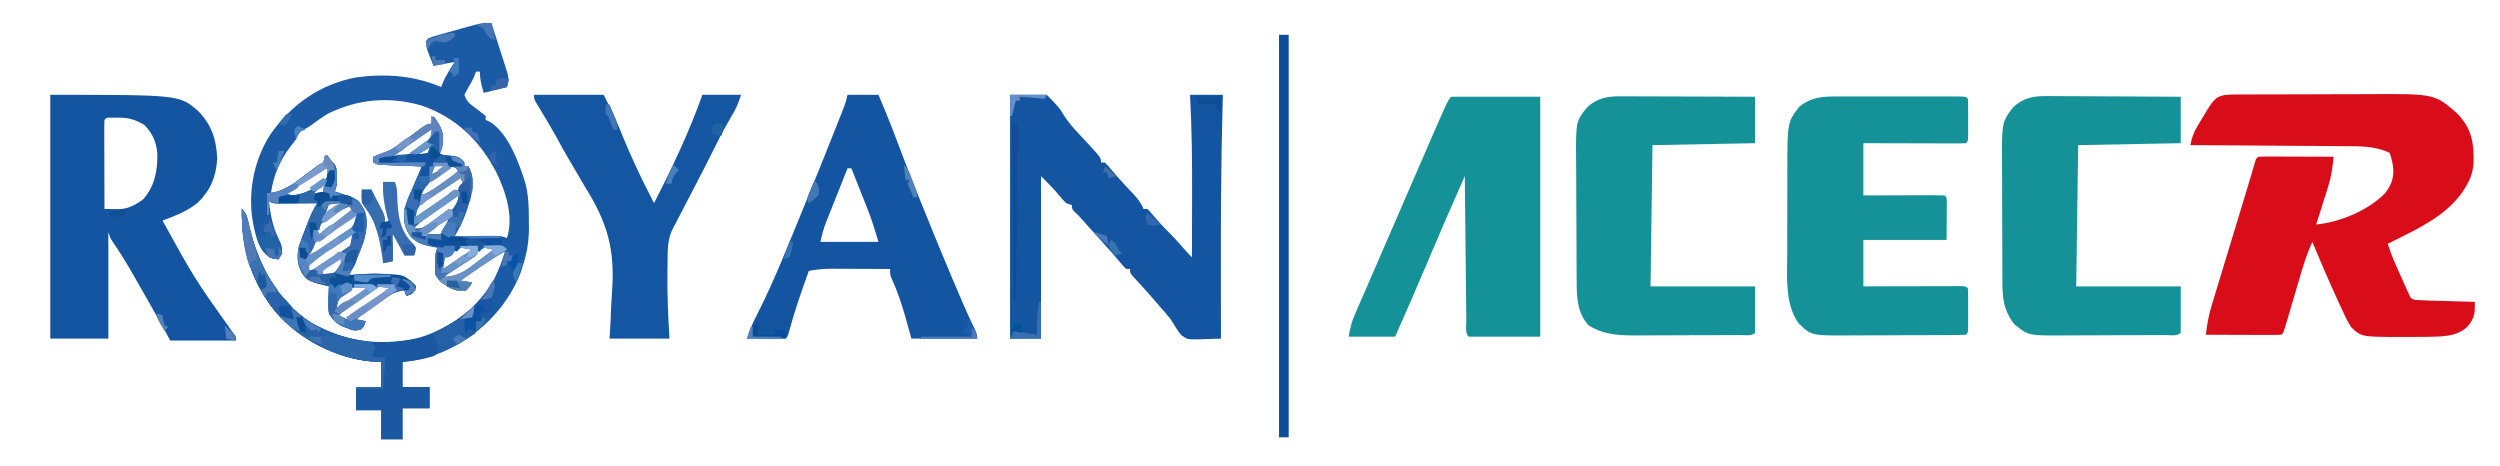 <?xml version="1.0" encoding="UTF-8"?>
<svg version="1.1" xmlns="http://www.w3.org/2000/svg" width="1292" height="241">
<path d="M0 0 C0.913 -0.005 1.825 -0.01 2.765 -0.015 C5.799 -0.03 8.833 -0.036 11.866 -0.042 C13.98 -0.048 16.094 -0.054 18.207 -0.059 C22.652 -0.07 27.096 -0.076 31.541 -0.079 C37.201 -0.085 42.86 -0.108 48.52 -0.137 C52.894 -0.156 57.269 -0.161 61.644 -0.162 C63.727 -0.165 65.811 -0.173 67.895 -0.187 C102.527 -0.391 102.527 -0.391 114.257 9.981 C121.627 17.796 122.795 24.919 122.542 35.54 C122.073 40.488 120.868 44.001 118.198 48.161 C117.504 49.263 117.504 49.263 116.796 50.388 C108.349 62.408 94.99 68.777 82.198 75.161 C81.462 75.529 80.726 75.897 79.968 76.277 C79.384 76.569 78.8 76.86 78.198 77.161 C79.998 83.164 82.615 88.779 85.198 94.474 C85.65 95.487 86.101 96.501 86.566 97.546 C87.219 98.989 87.219 98.989 87.886 100.462 C88.282 101.34 88.677 102.218 89.085 103.123 C90.031 105.315 90.031 105.315 92.198 106.161 C94.521 106.316 96.848 106.411 99.175 106.478 C100.203 106.509 100.203 106.509 101.252 106.541 C103.442 106.606 105.633 106.665 107.823 106.724 C109.308 106.767 110.792 106.81 112.277 106.854 C115.917 106.962 119.558 107.063 123.198 107.161 C123.29 112.728 123.128 115.366 119.667 119.653 C113.966 125.506 105.686 125.028 98.028 125.255 C94.73 125.295 91.434 125.298 88.136 125.286 C87.029 125.29 85.923 125.294 84.782 125.298 C64.543 125.274 64.543 125.274 59.198 120.161 C57.106 116.819 55.494 113.318 53.886 109.724 C53.42 108.716 52.953 107.707 52.473 106.669 C47.845 96.59 43.467 86.397 39.198 76.161 C36.767 81.526 34.964 86.91 33.316 92.56 C33.056 93.435 32.796 94.311 32.529 95.213 C31.706 97.986 30.889 100.761 30.073 103.536 C29.25 106.333 28.426 109.129 27.597 111.924 C27.083 113.658 26.572 115.393 26.064 117.129 C24.311 123.049 24.311 123.049 23.198 124.161 C20.314 124.25 17.454 124.276 14.57 124.259 C13.273 124.257 13.273 124.257 11.951 124.255 C9.179 124.249 6.408 124.236 3.636 124.224 C1.762 124.219 -0.113 124.214 -1.987 124.21 C-6.592 124.199 -11.197 124.182 -15.802 124.161 C-15.239 118.781 -14.295 113.907 -12.716 108.71 C-12.506 108.013 -12.296 107.316 -12.08 106.598 C-11.392 104.318 -10.694 102.04 -9.997 99.763 C-9.512 98.162 -9.027 96.56 -8.543 94.959 C-7.271 90.756 -5.991 86.555 -4.709 82.355 C-3.414 78.104 -2.126 73.851 -0.837 69.599 C0.617 64.805 2.071 60.011 3.53 55.219 C3.863 54.125 3.863 54.125 4.203 53.009 C4.629 51.609 5.056 50.208 5.484 48.808 C6.899 44.169 8.278 39.52 9.623 34.86 C10.198 33.161 10.198 33.161 11.198 32.161 C14.083 32.072 16.943 32.046 19.827 32.063 C21.124 32.066 21.124 32.066 22.446 32.068 C25.218 32.073 27.989 32.086 30.761 32.099 C32.635 32.104 34.51 32.108 36.384 32.112 C40.989 32.123 45.594 32.141 50.198 32.161 C49.721 37.553 48.992 42.543 47.351 47.728 C46.814 49.444 46.814 49.444 46.267 51.194 C45.894 52.359 45.52 53.524 45.136 54.724 C44.759 55.923 44.382 57.123 43.993 58.358 C43.069 61.295 42.137 64.229 41.198 67.161 C53.288 66.118 68.299 59.815 76.73 51.056 C80.163 46.627 81.482 43.106 80.948 37.411 C80.569 34.826 80.03 32.657 79.198 30.161 C72.992 27.181 66.298 26.717 59.526 26.729 C58.163 26.713 58.163 26.713 56.773 26.698 C53.808 26.668 50.843 26.659 47.878 26.649 C45.807 26.633 43.737 26.614 41.666 26.595 C36.244 26.548 30.822 26.518 25.401 26.492 C19.857 26.462 14.313 26.415 8.769 26.37 C-2.088 26.284 -12.945 26.217 -23.802 26.161 C-23.112 22.356 -22.151 19.658 -20.149 16.333 C-19.355 15.01 -19.355 15.01 -18.546 13.661 C-17.991 12.754 -17.436 11.846 -16.864 10.911 C-16.313 9.988 -15.762 9.065 -15.194 8.114 C-10.662 0.626 -8.782 0.011 0 0 Z " fill="#D80D19" transform="translate(1155.802,48.839)"/>
<path d="M0 0 C1.313 4.053 2.613 8.109 3.9 12.17 C4.34 13.551 4.783 14.93 5.23 16.308 C5.873 18.291 6.502 20.278 7.129 22.266 C7.511 23.46 7.893 24.654 8.287 25.884 C9 29 9 29 8 33 C4.04 33.99 0.08 34.98 -4 36 C-5.193 32.123 -6 29.084 -6 25 C-6.66 25 -7.32 25 -8 25 C-8.371 26.021 -8.371 26.021 -8.75 27.062 C-9.765 29.448 -10.842 31.432 -12.188 33.625 C-12.786 34.739 -13.384 35.852 -14 37 C-12.739 40.783 -11.094 41.687 -7.938 44.062 C-6.256 45.329 -4.6 46.632 -3 48 C-3 48.66 -3 49.32 -3 50 C-2.401 50.257 -1.801 50.513 -1.184 50.777 C8.478 56.187 14.613 72.965 17.577 82.944 C19.218 89.408 19.333 95.733 19.312 102.375 C19.329 103.435 19.345 104.494 19.361 105.586 C19.366 112.846 18.28 119.116 16 126 C15.647 127.082 15.294 128.163 14.93 129.277 C7.594 147.779 -7.212 162.066 -25.305 169.902 C-32.272 172.74 -38.478 174.403 -46 175 C-46 179.29 -46 183.58 -46 188 C-41.38 188 -36.76 188 -32 188 C-32 191.63 -32 195.26 -32 199 C-36.62 199 -41.24 199 -46 199 C-46 204.28 -46 209.56 -46 215 C-49.63 215 -53.26 215 -57 215 C-57 210.05 -57 205.1 -57 200 C-61.29 200 -65.58 200 -70 200 C-70 196.04 -70 192.08 -70 188 C-65.71 188 -61.42 188 -57 188 C-57 183.71 -57 179.42 -57 175 C-58.733 174.917 -60.465 174.835 -62.25 174.75 C-80.466 173.154 -99.503 163.212 -111.446 149.317 C-124.306 133.33 -129.341 116.3 -129 96 C-126.516 98.484 -126.227 100.771 -125.454 104.119 C-120.873 123.942 -110.999 143.402 -93.375 154.68 C-76.357 164.397 -58.14 167.427 -39 163 C-21.506 157.953 -7.693 148.013 1.375 132.238 C3.69 127.625 5.497 122.934 7 118 C-1.26 122.152 -8.567 127.554 -16 133 C-14.02 133.33 -12.04 133.66 -10 134 C-11.125 136 -11.125 136 -13 138 C-18.064 139.06 -21.15 137.043 -25.266 134.387 C-27 133 -27 133 -29 130 C-29.23 127.406 -29.23 127.406 -29.188 124.5 C-29.181 123.541 -29.175 122.582 -29.168 121.594 C-29 119 -29 119 -28 116 C-28.592 115.902 -29.183 115.804 -29.793 115.703 C-34.826 114.751 -38.367 113.846 -42 110 C-45.009 105.435 -45.724 101.355 -45 96 C-43.763 92.049 -42.157 88.291 -40.5 84.5 C-40.071 83.487 -39.641 82.474 -39.199 81.43 C-38.145 78.947 -37.079 76.471 -36 74 C-36.686 73.975 -37.373 73.95 -38.08 73.924 C-41.178 73.808 -44.277 73.685 -47.375 73.562 C-48.455 73.523 -49.535 73.484 -50.648 73.443 C-51.68 73.401 -52.711 73.36 -53.773 73.316 C-54.727 73.28 -55.68 73.243 -56.662 73.205 C-59 73 -59 73 -61 72 C-61 71.01 -61 70.02 -61 69 C-56 67 -56 67 -53.66 66.168 C-50.635 64.84 -48.268 63.168 -45.625 61.188 C-44.67 60.48 -43.715 59.772 -42.73 59.043 C-41.829 58.369 -40.928 57.695 -40 57 C-33.282 52 -33.282 52 -31 52 C-30.67 50.68 -30.34 49.36 -30 48 C-26.497 52.52 -24.851 56.208 -25 62 C-25.938 65.5 -25.938 65.5 -27 68 C-26.095 68.056 -26.095 68.056 -25.172 68.113 C-16.954 68.789 -16.954 68.789 -14 72 C-14 72.66 -14 73.32 -14 74 C-13.34 74 -12.68 74 -12 74 C-9.033 79.329 -9.383 84.334 -10.723 90.125 C-12.778 97.181 -15.631 103.488 -19 110 C-18.289 109.995 -17.577 109.99 -16.844 109.984 C-13.625 109.963 -10.407 109.95 -7.188 109.938 C-6.068 109.929 -4.948 109.921 -3.795 109.912 C-2.722 109.909 -1.649 109.906 -0.543 109.902 C0.447 109.897 1.437 109.892 2.456 109.886 C5 110 5 110 8 111 C11.656 100.033 7.261 86.657 2.312 76.688 C-6.026 60.63 -18.686 48.489 -36 42.59 C-52.732 37.655 -69.477 39.157 -85 47 C-87.701 48.722 -90.284 50.525 -92.844 52.449 C-95 54 -95 54 -97.156 54.957 C-99.512 56.29 -99.923 57.555 -101 60 C-101.913 61.227 -102.852 62.434 -103.812 63.625 C-109.514 71.153 -112.668 78.659 -114 88 C-107.402 86.666 -103 83.46 -97.688 79.438 C-96.088 78.248 -94.488 77.059 -92.887 75.871 C-92.188 75.344 -91.489 74.818 -90.768 74.275 C-89 73 -89 73 -87 72 C-85.866 69.983 -85.866 69.983 -85 68 C-80.891 73.518 -79.298 77.092 -80 84 C-80.495 85.485 -80.495 85.485 -81 87 C-80.252 87.231 -79.505 87.461 -78.734 87.699 C-68.925 90.948 -68.925 90.948 -66 96 C-63.484 101.032 -64.544 107.337 -65.977 112.559 C-68.217 118.943 -70.786 125.048 -74 131 C-73.01 130.67 -72.02 130.34 -71 130 C-61.707 129.223 -50.462 128.568 -42 133 C-40.25 134.605 -40.25 134.605 -39 136 C-40 139 -40 139 -42.062 140.188 C-43.022 140.59 -43.022 140.59 -44 141 C-44.33 140.01 -44.66 139.02 -45 138 C-48.899 138.561 -51.39 139.659 -54.609 141.906 C-55.864 142.774 -55.864 142.774 -57.145 143.66 C-58.434 144.571 -58.434 144.571 -59.75 145.5 C-60.625 146.107 -61.501 146.714 -62.402 147.34 C-66.376 149.954 -66.376 149.954 -70 153 C-68.35 153.33 -66.7 153.66 -65 154 C-66 157 -66 157 -67.75 158.285 C-70.754 159.239 -72.113 158.63 -75 157.438 C-75.846 157.106 -76.691 156.775 -77.562 156.434 C-80.627 154.631 -82.15 153.047 -84 150 C-84.391 146.449 -84.391 146.449 -84.25 142.688 C-84.196 140.806 -84.196 140.806 -84.141 138.887 C-84.094 137.934 -84.048 136.981 -84 136 C-84.675 135.83 -85.351 135.66 -86.047 135.484 C-95.173 133.005 -95.173 133.005 -98 129 C-100.572 124.242 -100.762 119.631 -99.279 114.512 C-98.286 111.732 -97.223 108.991 -96.125 106.25 C-95.76 105.305 -95.395 104.36 -95.02 103.387 C-93.558 99.651 -92.233 96.35 -90 93 C-90.686 93.005 -91.373 93.01 -92.08 93.016 C-95.178 93.037 -98.276 93.05 -101.375 93.062 C-102.455 93.071 -103.535 93.079 -104.648 93.088 C-105.68 93.091 -106.711 93.094 -107.773 93.098 C-108.727 93.103 -109.68 93.108 -110.662 93.114 C-113 93 -113 93 -115 92 C-114.117 100.173 -112.517 106.966 -108.828 114.344 C-108 117 -108 117 -108.859 119.844 C-109.236 120.555 -109.612 121.267 -110 122 C-113.707 121.788 -114.887 121.115 -117.531 118.414 C-120.178 115.086 -121.386 111.614 -122.312 107.5 C-122.476 106.802 -122.639 106.104 -122.807 105.385 C-126.35 89.021 -123.286 71.679 -114.312 57.5 C-103.365 41.971 -88.83 31.633 -70 28 C-54.879 25.96 -40.139 26.945 -26 33 C-25.724 32.264 -25.448 31.528 -25.164 30.77 C-23.524 26.869 -21.29 23.555 -19 20 C-22.63 20.66 -26.26 21.32 -30 22 C-30.699 20.234 -31.384 18.462 -32.062 16.688 C-32.445 15.701 -32.828 14.715 -33.223 13.699 C-34 11 -34 11 -33 8 C-30.396 6.925 -30.396 6.925 -26.953 5.957 C-25.716 5.606 -24.478 5.254 -23.203 4.893 C-22.554 4.715 -21.905 4.538 -21.236 4.356 C-19.268 3.817 -17.306 3.259 -15.344 2.697 C-4.843 -0.238 -4.843 -0.238 0 0 Z M-38.812 59.25 C-39.538 59.741 -40.263 60.232 -41.01 60.738 C-44.666 63.247 -48.002 65.695 -51 69 C-43.442 69 -39.283 66.661 -33.188 62.301 C-30.562 59.539 -30.257 57.743 -30 54 C-32.894 54 -36.5 57.66 -38.812 59.25 Z M-36.125 66 C-36.744 66.66 -37.362 67.32 -38 68 C-36.35 68 -34.7 68 -33 68 C-32.67 66.68 -32.34 65.36 -32 64 C-34.244 63.772 -34.244 63.772 -36.125 66 Z M-29 73 C-29.66 74.65 -30.32 76.3 -31 78 C-27.625 76.814 -25.353 75.724 -23 73 C-24.98 73 -26.96 73 -29 73 Z M-24.008 75.598 C-25.036 76.411 -26.065 77.224 -27.125 78.062 C-28.159 78.858 -29.193 79.653 -30.258 80.473 C-32.857 82.869 -34.522 84.801 -36 88 C-35.67 88.66 -35.34 89.32 -35 90 C-32.392 88.234 -29.789 86.462 -27.188 84.688 C-26.45 84.188 -25.712 83.688 -24.951 83.174 C-23.883 82.444 -23.883 82.444 -22.793 81.699 C-22.138 81.254 -21.484 80.809 -20.809 80.35 C-19.032 79.024 -17.524 77.607 -16 76 C-19.435 73.966 -20.39 73.676 -24.008 75.598 Z M-91.352 77.844 C-92.202 78.43 -93.053 79.017 -93.93 79.621 C-94.819 80.241 -95.709 80.861 -96.625 81.5 C-97.522 82.12 -98.419 82.74 -99.344 83.379 C-101.565 84.915 -103.784 86.456 -106 88 C-102.993 89.503 -100.793 88.689 -97.598 87.926 C-92.887 86.247 -88.47 83.615 -85 80 C-84.629 77.344 -84.629 77.344 -85 75 C-87.812 75 -89.049 76.248 -91.352 77.844 Z M-26.322 85.862 C-27.939 86.959 -29.573 88.031 -31.207 89.102 C-32.191 89.769 -33.174 90.437 -34.188 91.125 C-35.089 91.726 -35.99 92.326 -36.918 92.945 C-39.544 95.537 -39.739 97.386 -40 101 C-33.742 97.871 -28.09 94.099 -22.438 90 C-21.347 89.235 -21.347 89.235 -20.234 88.454 C-16.129 85.617 -16.129 85.617 -14.535 81.125 C-14.689 80.424 -14.842 79.722 -15 79 C-18.584 79 -23.416 83.877 -26.322 85.862 Z M-89.562 85.5 C-90.769 86.737 -90.769 86.737 -92 88 C-90.35 88 -88.7 88 -87 88 C-86.67 86.35 -86.34 84.7 -86 83 C-87.477 82.884 -87.477 82.884 -89.562 85.5 Z M-26.188 94.188 C-27.493 95.161 -28.799 96.133 -30.105 97.105 C-30.747 97.584 -31.388 98.063 -32.048 98.556 C-35.005 100.743 -38.001 102.872 -41 105 C-40.34 105.99 -39.68 106.98 -39 108 C-33.911 106.367 -29.987 103.339 -25.75 100.188 C-25.018 99.666 -24.286 99.145 -23.531 98.607 C-19.334 95.59 -19.334 95.59 -17.016 91.113 C-17.01 90.416 -17.005 89.719 -17 89 C-20.618 89 -23.378 92.073 -26.188 94.188 Z M-84 93 C-84.66 94.98 -85.32 96.96 -86 99 C-84.664 98.192 -83.331 97.378 -82 96.562 C-81.257 96.11 -80.515 95.658 -79.75 95.191 C-79.172 94.798 -78.595 94.405 -78 94 C-78 93.67 -78 93.34 -78 93 C-79.98 93 -81.96 93 -84 93 Z M-81.375 98.062 C-82.261 98.618 -82.261 98.618 -83.164 99.186 C-87.662 102.199 -89.258 104.882 -91 110 C-88.196 108.663 -85.661 107.168 -83.109 105.398 C-82.4 104.909 -81.691 104.419 -80.961 103.914 C-80.231 103.406 -79.502 102.898 -78.75 102.375 C-78.005 101.859 -77.26 101.344 -76.492 100.812 C-74.66 99.544 -72.829 98.273 -71 97 C-71.979 95.979 -72.98 94.979 -74 94 C-76.505 94 -79.29 96.676 -81.375 98.062 Z M-77.562 103.562 C-78.189 104.018 -78.815 104.473 -79.46 104.942 C-80.72 105.862 -81.979 106.784 -83.236 107.709 C-84.777 108.837 -86.333 109.944 -87.891 111.047 C-88.69 111.63 -89.489 112.212 -90.312 112.812 C-91.359 113.565 -91.359 113.565 -92.426 114.332 C-94.428 116.453 -94.666 118.147 -95 121 C-90.937 119.154 -87.324 116.659 -83.625 114.188 C-82.978 113.761 -82.331 113.335 -81.664 112.896 C-73.937 108.234 -73.937 108.234 -69.125 101.188 C-69.084 100.466 -69.043 99.744 -69 99 C-72.417 99 -74.887 101.607 -77.562 103.562 Z M-28.625 104 C-29.628 104.743 -30.631 105.485 -31.664 106.25 C-32.435 106.828 -33.206 107.405 -34 108 C-33.67 108.66 -33.34 109.32 -33 110 C-28.357 109.659 -28.357 109.659 -24.188 107.812 C-22.576 105.352 -21.812 102.812 -21 100 C-24.232 100 -26.084 102.109 -28.625 104 Z M-76.352 111.23 C-77.039 111.704 -77.726 112.178 -78.434 112.666 C-79.157 113.168 -79.88 113.67 -80.625 114.188 C-81.325 114.67 -82.025 115.153 -82.746 115.65 C-87.195 118.725 -91.607 121.847 -96 125 C-95.34 125.99 -94.68 126.98 -94 128 C-89.639 126.497 -86.098 124.16 -82.375 121.5 C-81.237 120.698 -80.099 119.896 -78.961 119.094 C-77.495 118.057 -77.495 118.057 -76 117 C-75.01 116.34 -74.02 115.68 -73 115 C-72.267 111.934 -72.267 111.934 -72 109 C-73.74 109 -74.954 110.264 -76.352 111.23 Z M-24 121 C-25.046 124.17 -25.046 124.17 -25 127 C-20.873 125.559 -17.698 123.527 -14.188 120.938 C-13.212 120.225 -12.236 119.512 -11.23 118.777 C-10.494 118.191 -9.758 117.604 -9 117 C-9 116.67 -9 116.34 -9 116 C-15.33 115.445 -19.616 116.067 -24 121 Z M-14.078 122.664 C-17.564 125.451 -21.172 127.718 -25 130 C-24.67 130.66 -24.34 131.32 -24 132 C-17.079 131.768 -13.084 128.675 -7.688 124.562 C-6.877 123.964 -6.067 123.365 -5.232 122.748 C-0.946 119.574 -0.946 119.574 3 116 C-4.658 114.675 -8.224 117.954 -14.078 122.664 Z M-78 121 C-81.63 123.31 -85.26 125.62 -89 128 C-88.34 128.66 -87.68 129.32 -87 130 C-83.023 129.914 -81.44 129.429 -78.562 126.625 C-78.047 125.759 -77.531 124.892 -77 124 C-77.33 123.01 -77.66 122.02 -78 121 Z M-79 142 C-79.771 145.121 -79.771 145.121 -80 148 C-76.328 145.674 -72.662 143.341 -69 141 C-68.318 140.564 -67.636 140.129 -66.934 139.68 C-65.604 138.814 -64.298 137.912 -63 137 C-63 136.67 -63 136.34 -63 136 C-69.763 135.275 -74.523 136.574 -79 142 Z M-67.188 141.25 C-67.886 141.741 -68.584 142.232 -69.303 142.738 C-72.829 145.254 -76.053 147.801 -79 151 C-77.02 151.99 -77.02 151.99 -75 153 C-72.479 151.272 -69.958 149.542 -67.438 147.812 C-66.733 147.33 -66.029 146.847 -65.303 146.35 C-63.198 144.905 -61.098 143.454 -59 142 C-58.311 141.524 -57.621 141.047 -56.911 140.556 C-55.255 139.397 -53.625 138.202 -52 137 C-52 136.67 -52 136.34 -52 136 C-58.631 135.272 -61.935 137.374 -67.188 141.25 Z " fill="#1B5AA4" transform="translate(254,12)"/>
<path d="M0 0 C0.74 -0.002 1.48 -0.004 2.243 -0.005 C4.689 -0.01 7.135 -0.007 9.582 -0.003 C11.279 -0.004 12.976 -0.005 14.673 -0.006 C18.229 -0.008 21.785 -0.006 25.341 -0.001 C29.909 0.005 34.477 0.001 39.045 -0.005 C42.548 -0.008 46.051 -0.007 49.555 -0.004 C51.24 -0.004 52.925 -0.005 54.61 -0.007 C56.959 -0.009 59.307 -0.006 61.656 0 C62.359 -0.002 63.061 -0.004 63.785 -0.006 C68.584 0.015 68.584 0.015 69.699 1.129 C69.798 2.752 69.83 4.379 69.832 6.004 C69.833 6.989 69.834 7.974 69.835 8.989 C69.832 10.025 69.828 11.062 69.824 12.129 C69.828 13.166 69.831 14.202 69.835 15.27 C69.834 16.255 69.833 17.24 69.832 18.254 C69.83 19.164 69.829 20.075 69.828 21.012 C69.699 23.129 69.699 23.129 68.699 24.129 C67.041 24.223 65.38 24.247 63.72 24.243 C62.659 24.243 61.598 24.243 60.505 24.243 C59.351 24.238 58.196 24.232 57.007 24.227 C55.832 24.226 54.657 24.224 53.447 24.223 C49.677 24.217 45.906 24.205 42.136 24.192 C39.587 24.187 37.039 24.182 34.49 24.178 C28.226 24.168 21.962 24.148 15.699 24.129 C15.699 33.039 15.699 41.949 15.699 51.129 C18.719 51.118 21.739 51.106 24.851 51.094 C27.763 51.086 30.676 51.08 33.588 51.074 C35.618 51.069 37.649 51.063 39.679 51.054 C42.591 51.042 45.502 51.036 48.414 51.032 C49.784 51.024 49.784 51.024 51.182 51.016 C53.354 51.016 55.527 51.067 57.699 51.129 C58.699 52.129 58.699 52.129 58.812 54.262 C58.804 55.637 58.804 55.637 58.796 57.04 C58.794 57.93 58.791 58.821 58.789 59.739 C58.78 60.878 58.771 62.018 58.761 63.192 C58.741 66.801 58.72 70.411 58.699 74.129 C44.509 74.129 30.319 74.129 15.699 74.129 C15.699 82.049 15.699 89.969 15.699 98.129 C19.513 98.118 23.327 98.106 27.257 98.094 C30.934 98.086 34.611 98.08 38.288 98.074 C40.852 98.069 43.415 98.063 45.979 98.054 C49.655 98.042 53.331 98.036 57.007 98.032 C58.161 98.027 59.316 98.021 60.505 98.016 C62.096 98.016 62.096 98.016 63.72 98.016 C64.659 98.014 65.599 98.011 66.566 98.009 C68.699 98.129 68.699 98.129 69.699 99.129 C69.798 100.825 69.83 102.525 69.832 104.223 C69.833 105.253 69.834 106.283 69.835 107.344 C69.832 108.428 69.828 109.512 69.824 110.629 C69.828 111.713 69.831 112.798 69.835 113.915 C69.834 114.945 69.833 115.974 69.832 117.036 C69.83 117.988 69.829 118.94 69.828 119.92 C69.699 122.129 69.699 122.129 68.699 123.129 C66.446 123.24 64.19 123.279 61.935 123.291 C61.228 123.295 60.52 123.3 59.791 123.306 C57.437 123.32 55.084 123.327 52.73 123.333 C51.094 123.338 49.458 123.344 47.822 123.35 C44.382 123.36 40.942 123.366 37.501 123.37 C33.111 123.375 28.721 123.399 24.331 123.428 C20.946 123.446 17.561 123.451 14.175 123.453 C12.558 123.456 10.941 123.464 9.324 123.477 C-11.122 123.632 -11.122 123.632 -17.676 117.317 C-24.859 107.794 -23.737 93.101 -23.665 81.743 C-23.664 80.108 -23.665 78.472 -23.666 76.837 C-23.666 73.436 -23.656 70.035 -23.637 66.634 C-23.615 62.304 -23.614 57.974 -23.621 53.644 C-23.624 50.276 -23.618 46.909 -23.608 43.542 C-23.604 41.946 -23.603 40.35 -23.604 38.754 C-23.609 13.333 -23.609 13.333 -17.301 5.129 C-11.935 0.915 -6.623 -0.019 0 0 Z " fill="#159297" transform="translate(947.301,49.871)"/>
<path d="M0 0 C66.51 0 66.51 0 76.285 8.246 C83.388 15.511 85.897 23.107 86.25 33.125 C85.657 42.32 82.871 49.195 76.25 55.727 C70.816 60.142 64.501 62.551 58 65 C74.488 94.913 74.488 94.913 94.207 122.676 C96 125 96 125 96 127 C84.78 127 73.56 127 62 127 C60.659 124.566 59.319 122.132 57.938 119.625 C53.446 111.522 48.866 103.47 44.25 95.438 C43.625 94.345 42.999 93.252 42.355 92.125 C39.141 86.548 35.838 81.106 32.155 75.824 C31 74 31 74 30 71 C30 89.15 30 107.3 30 126 C20.1 126 10.2 126 0 126 C0 84.42 0 42.84 0 0 Z M28 13 C27.907 14.443 27.883 15.89 27.886 17.336 C27.887 18.257 27.887 19.178 27.887 20.127 C27.892 21.128 27.897 22.129 27.902 23.16 C27.904 24.18 27.905 25.199 27.907 26.25 C27.912 29.521 27.925 32.792 27.938 36.062 C27.943 38.274 27.947 40.486 27.951 42.697 C27.962 48.132 27.979 53.566 28 59 C29.604 59.022 31.209 59.038 32.813 59.051 C33.707 59.06 34.6 59.07 35.521 59.079 C40.405 58.923 44.13 56.853 48 54 C54.029 47.123 55.469 39.182 55.316 30.266 C54.734 24.251 52.831 19.831 48.562 15.562 C43.875 12.704 40.257 11.738 34.75 11.812 C33.693 11.819 32.636 11.825 31.547 11.832 C29.066 11.715 29.066 11.715 28 13 Z " fill="#1355A1" transform="translate(26,49)"/>
<path d="M0 0 C15.18 0 30.36 0 46 0 C46 40.92 46 81.84 46 124 C33.79 124 21.58 124 9 124 C7.014 122.014 7.815 118.079 7.795 115.359 C7.785 114.559 7.775 113.759 7.765 112.935 C7.733 110.278 7.708 107.622 7.684 104.965 C7.663 103.128 7.642 101.291 7.621 99.454 C7.565 94.609 7.516 89.764 7.468 84.919 C7.418 79.979 7.362 75.039 7.307 70.1 C7.199 60.4 7.098 50.7 7 41 C0.32 56.097 -6.27 71.227 -12.688 86.438 C-17.997 99.019 -23.422 111.535 -29 124 C-36.92 124 -44.84 124 -53 124 C-52.23 119.38 -51.538 116.478 -49.734 112.344 C-49.264 111.256 -48.793 110.168 -48.309 109.047 C-47.794 107.877 -47.28 106.706 -46.75 105.5 C-46.204 104.244 -45.658 102.987 -45.113 101.73 C-43.976 99.108 -42.834 96.489 -41.689 93.87 C-40.123 90.284 -38.567 86.694 -37.016 83.102 C-34.653 77.634 -32.285 72.17 -29.912 66.707 C-27.697 61.606 -25.484 56.504 -23.272 51.402 C-21.483 47.274 -19.692 43.148 -17.901 39.021 C-17.019 36.989 -16.138 34.957 -15.257 32.925 C-1.742 1.742 -1.742 1.742 0 0 Z " fill="#159297" transform="translate(750,50)"/>
<path d="M0 0 C1.128 -0 1.128 -0 2.278 -0.001 C4.751 0.001 7.223 0.016 9.696 0.032 C11.415 0.035 13.134 0.038 14.854 0.04 C19.37 0.048 23.886 0.068 28.402 0.09 C33.013 0.11 37.625 0.119 42.237 0.129 C51.279 0.151 60.322 0.186 69.364 0.227 C69.364 8.147 69.364 16.067 69.364 24.227 C51.874 24.557 34.384 24.887 16.364 25.227 C16.034 49.317 15.704 73.407 15.364 98.227 C33.184 98.227 51.004 98.227 69.364 98.227 C69.364 106.147 69.364 114.067 69.364 122.227 C67.477 124.114 64.202 123.375 61.692 123.388 C60.994 123.393 60.297 123.398 59.578 123.403 C57.257 123.418 54.935 123.425 52.614 123.43 C51 123.436 49.387 123.442 47.773 123.447 C44.38 123.458 40.987 123.464 37.594 123.467 C33.264 123.473 28.935 123.497 24.605 123.525 C21.266 123.544 17.927 123.549 14.588 123.551 C12.994 123.554 11.399 123.562 9.804 123.575 C0.253 123.648 -8.067 123.617 -16.511 118.477 C-22.455 112.183 -22.784 104.137 -22.813 95.939 C-22.823 94.707 -22.823 94.707 -22.833 93.449 C-22.853 90.737 -22.864 88.025 -22.874 85.313 C-22.878 84.383 -22.882 83.452 -22.887 82.493 C-22.907 77.566 -22.922 72.638 -22.931 67.711 C-22.942 62.644 -22.977 57.577 -23.016 52.51 C-23.043 48.595 -23.051 44.679 -23.054 40.764 C-23.059 38.897 -23.071 37.031 -23.089 35.164 C-23.299 12.804 -23.299 12.804 -17.224 5.538 C-12 0.834 -6.791 -0.07 0 0 Z " fill="#149297" transform="translate(837.636,49.773)"/>
<path d="M0 0 C0.752 -0 1.504 -0.001 2.279 -0.001 C4.741 0.001 7.202 0.024 9.664 0.048 C11.381 0.053 13.097 0.057 14.813 0.06 C19.313 0.072 23.812 0.101 28.312 0.135 C32.91 0.165 37.509 0.179 42.108 0.194 C51.118 0.226 60.127 0.279 69.137 0.341 C69.137 8.261 69.137 16.181 69.137 24.341 C51.647 24.671 34.157 25.001 16.137 25.341 C15.807 49.431 15.477 73.521 15.137 98.341 C32.957 98.341 50.777 98.341 69.137 98.341 C69.137 106.261 69.137 114.181 69.137 122.341 C67.25 124.228 63.975 123.488 61.465 123.502 C60.767 123.507 60.07 123.512 59.351 123.517 C57.03 123.531 54.708 123.538 52.387 123.544 C50.773 123.549 49.16 123.555 47.546 123.561 C44.153 123.572 40.76 123.577 37.367 123.581 C33.037 123.586 28.708 123.61 24.378 123.639 C21.039 123.657 17.7 123.663 14.361 123.664 C12.767 123.667 11.172 123.675 9.577 123.688 C-9.519 123.835 -9.519 123.835 -16.738 118.028 C-22.235 111.076 -23.012 104.743 -23.024 96.129 C-23.029 95.315 -23.034 94.501 -23.039 93.663 C-23.054 90.979 -23.061 88.294 -23.066 85.61 C-23.072 83.735 -23.078 81.861 -23.083 79.986 C-23.094 76.056 -23.1 72.127 -23.103 68.197 C-23.109 63.181 -23.133 58.166 -23.161 53.151 C-23.18 49.277 -23.185 45.404 -23.187 41.53 C-23.19 39.682 -23.198 37.834 -23.211 35.987 C-23.358 13.73 -23.358 13.73 -17.613 5.903 C-12.293 0.945 -7.093 -0.11 0 0 Z " fill="#149297" transform="translate(1057.863,49.659)"/>
<path d="M0 0 C6.27 0 12.54 0 19 0 C25.677 6.955 25.677 6.955 27.512 10.113 C29.896 13.973 32.684 17.167 35.812 20.438 C36.712 21.403 37.612 22.369 38.539 23.363 C39.757 24.668 39.757 24.668 41 26 C47 32.614 47 32.614 47 35 C47.66 35 48.32 35 49 35 C50.34 36.328 50.34 36.328 51.938 38.25 C54.186 40.906 56.461 43.519 58.836 46.062 C59.573 46.853 59.573 46.853 60.324 47.659 C61.302 48.704 62.283 49.747 63.267 50.786 C65.671 53.368 67.649 55.721 69 59 C69.66 59 70.32 59 71 59 C72.48 60.504 72.48 60.504 74.188 62.562 C76.533 65.325 78.908 67.967 81.5 70.5 C84.682 73.625 87.615 76.918 90.52 80.301 C91.632 81.577 92.803 82.803 94 84 C94.024 76.444 94.041 68.888 94.052 61.331 C94.057 57.82 94.064 54.309 94.075 50.797 C94.13 33.84 93.938 16.936 93 0 C98.61 0 104.22 0 110 0 C109.928 2.56 109.856 5.12 109.781 7.758 C109.062 35.175 108.911 62.575 108.938 90 C108.938 90.892 108.939 91.783 108.94 92.702 C108.952 103.801 108.972 114.901 109 126 C106.09 126.112 103.184 126.193 100.273 126.258 C99.452 126.292 98.63 126.327 97.783 126.363 C91.648 126.465 91.648 126.465 88.34 124.094 C86.342 121.509 84.707 118.785 83 116 C81.101 113.596 79.084 111.301 77.062 109 C76.038 107.807 75.013 106.615 73.988 105.422 C70.589 101.503 67.088 97.682 63.547 93.891 C62 92 62 92 62 90 C61.34 90 60.68 90 60 90 C58.59 88.602 58.59 88.602 56.938 86.625 C54.209 83.417 51.449 80.25 48.625 77.125 C46.257 74.502 43.89 71.878 41.531 69.246 C40.737 68.361 39.943 67.475 39.125 66.562 C38.406 65.759 37.686 64.956 36.945 64.129 C35.078 62.033 35.078 62.033 33.242 60.34 C32 59 32 59 32 57 C30.515 56.505 30.515 56.505 29 56 C27.387 54.363 27.387 54.363 25.688 52.312 C22.61 48.618 19.453 45.453 16 42 C16 69.72 16 97.44 16 126 C10.72 126 5.44 126 0 126 C0 84.42 0 42.84 0 0 Z " fill="#1355A1" transform="translate(522,49)"/>
<path d="M0 0 C5.28 0 10.56 0 16 0 C17.045 2.499 18.086 4.999 19.125 7.5 C19.409 8.177 19.692 8.854 19.984 9.551 C22.024 14.472 23.925 19.438 25.781 24.43 C29.178 33.549 32.758 42.591 36.375 51.625 C36.715 52.475 37.055 53.325 37.405 54.201 C42.695 67.413 48.105 80.571 53.625 93.688 C53.954 94.471 54.284 95.255 54.623 96.063 C58.234 104.649 61.933 113.162 65.947 121.57 C67 124 67 124 67 126 C55.78 126 44.56 126 33 126 C32.113 122.782 31.226 119.565 30.312 116.25 C28.275 108.976 26.048 102.048 22.883 95.18 C22 93 22 93 22 90 C16.983 89.975 11.966 89.957 6.949 89.945 C5.244 89.94 3.539 89.933 1.833 89.925 C-0.624 89.912 -3.082 89.907 -5.539 89.902 C-6.296 89.897 -7.052 89.892 -7.831 89.887 C-11.997 89.886 -15.914 90.183 -20 91 C-23.745 101.436 -27.404 111.827 -30.273 122.543 C-31 125 -31 125 -32 126 C-33.489 126.087 -34.981 126.107 -36.473 126.098 C-37.372 126.094 -38.271 126.091 -39.197 126.088 C-40.616 126.075 -40.616 126.075 -42.062 126.062 C-43.012 126.058 -43.961 126.053 -44.939 126.049 C-47.293 126.037 -49.646 126.021 -52 126 C-50.691 121.764 -49.058 117.985 -47 114.062 C-37.891 96.263 -30.606 77.476 -23 59 C-22.56 57.933 -22.121 56.865 -21.668 55.766 C-16.566 43.355 -11.537 30.916 -6.613 18.433 C-5.89 16.6 -5.165 14.767 -4.44 12.935 C-4.003 11.823 -3.567 10.712 -3.117 9.566 C-2.539 8.096 -2.539 8.096 -1.949 6.596 C-0.876 3.801 -0.876 3.801 0 0 Z M0 38 C-1.839 42.606 -3.671 47.214 -5.499 51.824 C-6.121 53.391 -6.745 54.958 -7.37 56.524 C-8.27 58.779 -9.165 61.036 -10.059 63.293 C-10.338 63.989 -10.617 64.685 -10.905 65.402 C-12.316 68.983 -13.238 72.191 -14 76 C-4.1 76 5.8 76 16 76 C14.224 70.082 12.556 64.576 10.301 58.898 C10.061 58.291 9.821 57.684 9.574 57.058 C8.824 55.162 8.068 53.269 7.312 51.375 C6.796 50.072 6.28 48.768 5.764 47.465 C4.513 44.308 3.258 41.154 2 38 C1.34 38 0.68 38 0 38 Z " fill="#1355A1" transform="translate(438,49)"/>
<path d="M0 0 C11.88 0 23.76 0 36 0 C41.61 11.219 41.61 11.219 43.613 16.102 C44.273 17.692 44.273 17.692 44.946 19.314 C45.397 20.407 45.848 21.499 46.312 22.625 C50.493 32.64 54.967 42.389 60 52 C60.67 53.332 61.339 54.664 62 56 C71.352 37.778 80.13 19.309 87 0 C93.6 0 100.2 0 107 0 C105.486 4.541 104.294 7.449 101.875 11.375 C99.207 15.855 96.737 20.385 94.438 25.062 C90.125 33.83 85.615 42.493 81.099 51.156 C79.955 53.356 78.813 55.557 77.675 57.759 C76.547 59.941 75.411 62.118 74.266 64.292 C73.454 65.86 73.454 65.86 72.625 67.461 C72.14 68.387 71.656 69.313 71.156 70.267 C68.987 75.395 69.022 80.499 69 86 C68.974 87.694 68.948 89.388 68.922 91.082 C68.796 102.765 69.236 114.343 70 126 C59.77 126 49.54 126 39 126 C39.165 123.36 39.33 120.72 39.5 118 C39.581 116.158 39.655 114.315 39.723 112.473 C39.851 109.09 40.021 105.724 40.273 102.347 C41.924 80.09 38.132 66.259 26 47 C25.009 45.317 24.026 43.628 23.055 41.934 C21.43 39.104 19.782 36.292 18.094 33.5 C15.817 29.724 13.727 25.86 11.648 21.973 C8.965 17.134 6.109 12.396 3.25 7.66 C2.83 6.956 2.41 6.253 1.977 5.527 C1.596 4.896 1.215 4.264 0.823 3.613 C0 2 0 2 0 0 Z " fill="#1456A1" transform="translate(276,49)"/>
<path d="M0 0 C2.484 2.484 2.773 4.771 3.546 8.119 C8.127 27.942 18.001 47.402 35.625 58.68 C53.042 68.625 70.487 70.825 90 67 C90.984 66.809 91.967 66.618 92.98 66.422 C95.323 65.959 97.662 65.486 100 65 C100.124 65.804 100.248 66.609 100.375 67.438 C100.684 68.706 100.684 68.706 101 70 C101.66 70.33 102.32 70.66 103 71 C102.04 73.437 101.489 74.732 99.152 76.012 C93.744 77.662 88.641 78.552 83 79 C83 83.29 83 87.58 83 92 C87.62 92 92.24 92 97 92 C97 95.63 97 99.26 97 103 C92.38 103 87.76 103 83 103 C83 108.28 83 113.56 83 119 C79.37 119 75.74 119 72 119 C72 114.05 72 109.1 72 104 C67.71 104 63.42 104 59 104 C59 100.04 59 96.08 59 92 C63.29 92 67.58 92 72 92 C72 87.71 72 83.42 72 79 C70.267 78.918 68.535 78.835 66.75 78.75 C48.534 77.154 29.497 67.212 17.554 53.317 C4.694 37.33 -0.341 20.3 0 0 Z " fill="#1A58A2" transform="translate(125,108)"/>
<path d="M0 0 C5.795 5.409 5.795 5.409 6.152 9.926 C6.206 13.202 6.04 15.879 5 19 C5.748 19.231 6.495 19.461 7.266 19.699 C17.075 22.948 17.075 22.948 20 28 C22.516 33.032 21.456 39.337 20.023 44.559 C17.783 50.943 15.214 57.048 12 63 C12.99 62.67 13.98 62.34 15 62 C24.293 61.223 35.538 60.568 44 65 C45.75 66.605 45.75 66.605 47 68 C46 71 46 71 43.938 72.188 C42.978 72.59 42.978 72.59 42 73 C41.67 72.01 41.34 71.02 41 70 C37.101 70.561 34.61 71.659 31.391 73.906 C30.554 74.485 29.717 75.064 28.855 75.66 C27.996 76.267 27.136 76.874 26.25 77.5 C25.375 78.107 24.499 78.714 23.598 79.34 C19.624 81.954 19.624 81.954 16 85 C17.65 85.33 19.3 85.66 21 86 C20 89 20 89 18.25 90.285 C15.246 91.239 13.887 90.63 11 89.438 C10.154 89.106 9.309 88.775 8.438 88.434 C5.373 86.631 3.85 85.047 2 82 C1.609 78.449 1.609 78.449 1.75 74.688 C1.786 73.433 1.822 72.179 1.859 70.887 C1.906 69.934 1.952 68.981 2 68 C1.325 67.83 0.649 67.66 -0.047 67.484 C-9.173 65.005 -9.173 65.005 -12 61 C-14.572 56.242 -14.762 51.631 -13.279 46.512 C-12.286 43.732 -11.223 40.991 -10.125 38.25 C-9.76 37.305 -9.395 36.36 -9.02 35.387 C-7.558 31.651 -6.233 28.35 -4 25 C-4.686 25.005 -5.373 25.01 -6.08 25.016 C-9.178 25.037 -12.276 25.05 -15.375 25.062 C-16.455 25.071 -17.535 25.079 -18.648 25.088 C-20.195 25.093 -20.195 25.093 -21.773 25.098 C-22.727 25.103 -23.68 25.108 -24.662 25.114 C-27 25 -27 25 -29 24 C-29 26.31 -29 28.62 -29 31 C-29.33 31 -29.66 31 -30 31 C-30 27.37 -30 23.74 -30 20 C-28.064 19.708 -28.064 19.708 -26.09 19.41 C-20.254 18.113 -16.226 15.045 -11.562 11.438 C-9.981 10.248 -8.399 9.059 -6.816 7.871 C-6.13 7.344 -5.444 6.818 -4.737 6.275 C-3 5 -3 5 -1 4 C-0.348 1.975 -0.348 1.975 0 0 Z M-5.352 9.844 C-6.202 10.43 -7.053 11.017 -7.93 11.621 C-8.819 12.241 -9.709 12.861 -10.625 13.5 C-11.522 14.12 -12.419 14.74 -13.344 15.379 C-15.565 16.915 -17.784 18.456 -20 20 C-16.993 21.503 -14.793 20.689 -11.598 19.926 C-6.887 18.247 -2.47 15.615 1 12 C1.371 9.344 1.371 9.344 1 7 C-1.812 7 -3.049 8.248 -5.352 9.844 Z M-3.562 17.5 C-4.769 18.738 -4.769 18.738 -6 20 C-4.35 20 -2.7 20 -1 20 C-0.67 18.35 -0.34 16.7 0 15 C-1.477 14.884 -1.477 14.884 -3.562 17.5 Z M2 25 C1.34 26.98 0.68 28.96 0 31 C1.336 30.192 2.669 29.378 4 28.562 C4.742 28.11 5.485 27.658 6.25 27.191 C6.827 26.798 7.405 26.405 8 26 C8 25.67 8 25.34 8 25 C6.02 25 4.04 25 2 25 Z M4.625 30.062 C3.739 30.618 3.739 30.618 2.836 31.186 C-1.662 34.199 -3.258 36.882 -5 42 C-2.196 40.663 0.339 39.168 2.891 37.398 C3.6 36.909 4.309 36.419 5.039 35.914 C5.769 35.406 6.498 34.898 7.25 34.375 C7.995 33.859 8.74 33.344 9.508 32.812 C11.34 31.544 13.171 30.273 15 29 C14.021 27.979 13.02 26.979 12 26 C9.495 26 6.71 28.676 4.625 30.062 Z M8.438 35.562 C7.811 36.018 7.185 36.473 6.54 36.942 C5.28 37.862 4.021 38.784 2.764 39.709 C1.223 40.837 -0.333 41.944 -1.891 43.047 C-2.69 43.63 -3.489 44.212 -4.312 44.812 C-5.359 45.565 -5.359 45.565 -6.426 46.332 C-8.428 48.453 -8.666 50.147 -9 53 C-4.937 51.154 -1.324 48.659 2.375 46.188 C3.022 45.761 3.669 45.335 4.336 44.896 C12.063 40.234 12.063 40.234 16.875 33.188 C16.916 32.466 16.957 31.744 17 31 C13.583 31 11.113 33.607 8.438 35.562 Z M9.648 43.23 C8.961 43.704 8.274 44.178 7.566 44.666 C6.843 45.168 6.12 45.67 5.375 46.188 C4.675 46.67 3.975 47.153 3.254 47.65 C-1.195 50.725 -5.607 53.847 -10 57 C-9.34 57.99 -8.68 58.98 -8 60 C-3.639 58.497 -0.098 56.16 3.625 53.5 C4.763 52.698 5.901 51.896 7.039 51.094 C8.505 50.057 8.505 50.057 10 49 C10.99 48.34 11.98 47.68 13 47 C13.733 43.934 13.733 43.934 14 41 C12.26 41 11.046 42.264 9.648 43.23 Z M8 53 C4.37 55.31 0.74 57.62 -3 60 C-2.34 60.66 -1.68 61.32 -1 62 C2.977 61.914 4.56 61.429 7.438 58.625 C7.953 57.759 8.469 56.892 9 56 C8.67 55.01 8.34 54.02 8 53 Z M7 74 C6.229 77.121 6.229 77.121 6 80 C9.672 77.674 13.338 75.341 17 73 C17.682 72.564 18.364 72.129 19.066 71.68 C20.396 70.814 21.702 69.912 23 69 C23 68.67 23 68.34 23 68 C16.237 67.275 11.477 68.574 7 74 Z M18.812 73.25 C18.114 73.741 17.416 74.232 16.697 74.738 C13.171 77.254 9.947 79.801 7 83 C8.98 83.99 8.98 83.99 11 85 C13.521 83.272 16.042 81.542 18.562 79.812 C19.267 79.33 19.971 78.847 20.697 78.35 C22.802 76.905 24.902 75.454 27 74 C27.689 73.524 28.379 73.047 29.089 72.556 C30.745 71.397 32.375 70.202 34 69 C34 68.67 34 68.34 34 68 C27.369 67.272 24.065 69.374 18.812 73.25 Z " fill="#356AB0" transform="translate(168,80)"/>
<path d="M0 0 C1.65 0 3.3 0 5 0 C5 68.64 5 137.28 5 208 C3.35 208 1.7 208 0 208 C0 139.36 0 70.72 0 0 Z " fill="#0D4D9A" transform="translate(661,18)"/>
<path d="M0 0 C3.501 3.034 5.038 5.452 6 10 C5.883 13.494 5.583 16.835 4 20 C4.603 20.037 5.207 20.075 5.828 20.113 C14.046 20.789 14.046 20.789 17 24 C17 24.66 17 25.32 17 26 C17.66 26 18.32 26 19 26 C20.784 29.062 21.229 31.221 21.125 34.75 C21.107 35.549 21.089 36.348 21.07 37.172 C21.047 37.775 21.024 38.378 21 39 C20.67 39 20.34 39 20 39 C19.67 37.35 19.34 35.7 19 34 C18.01 34 17.02 34 16 34 C15.67 33.34 15.34 32.68 15 32 C11.54 34.289 8.091 36.592 4.647 38.905 C3.113 39.925 1.563 40.921 0.012 41.914 C-0.879 42.499 -1.77 43.085 -2.688 43.688 C-3.496 44.207 -4.304 44.726 -5.137 45.262 C-7.441 47.411 -7.69 48.918 -8 52 C-5.416 50.231 -2.833 48.459 -0.25 46.688 C0.48 46.188 1.209 45.688 1.961 45.174 C2.67 44.687 3.379 44.201 4.109 43.699 C4.759 43.254 5.408 42.809 6.077 42.35 C8.067 40.995 8.067 40.995 10.056 39.269 C10.697 38.85 11.339 38.431 12 38 C12.99 38.33 13.98 38.66 15 39 C14.67 40.32 14.34 41.64 14 43 C14 42.34 14 41.68 14 41 C10.726 43.266 7.456 45.539 4.188 47.812 C3.259 48.455 2.33 49.098 1.373 49.76 C0.48 50.382 -0.412 51.004 -1.332 51.645 C-2.154 52.215 -2.976 52.786 -3.823 53.374 C-5.737 54.804 -7.371 56.26 -9 58 C-4.997 58 -4.493 57.995 -1.547 55.812 C-0.928 55.361 -0.309 54.91 0.328 54.445 C0.962 53.968 1.597 53.491 2.25 53 C2.9 52.523 3.549 52.046 4.219 51.555 C5.819 50.378 7.41 49.19 9 48 C9.99 48.495 9.99 48.495 11 49 C11 49.99 11 50.98 11 52 C9.969 52.578 8.938 53.155 7.875 53.75 C4.473 55.697 1.201 57.736 -2 60 C-2 60.33 -2 60.66 -2 61 C0.31 61 2.62 61 5 61 C5 61.99 5 62.98 5 64 C2.69 63.67 0.38 63.34 -2 63 C-2 63.99 -2 64.98 -2 66 C-0.515 66.495 -0.515 66.495 1 67 C-4.272 66.586 -7.274 65.83 -11 62 C-14.009 57.435 -14.724 53.355 -14 48 C-12.763 44.049 -11.157 40.291 -9.5 36.5 C-9.071 35.487 -8.641 34.474 -8.199 33.43 C-7.145 30.947 -6.079 28.471 -5 26 C-6.029 25.962 -6.029 25.962 -7.08 25.924 C-10.178 25.808 -13.277 25.685 -16.375 25.562 C-17.455 25.523 -18.535 25.484 -19.648 25.443 C-20.68 25.401 -21.711 25.36 -22.773 25.316 C-23.727 25.28 -24.68 25.243 -25.662 25.205 C-28 25 -28 25 -30 24 C-30 23.01 -30 22.02 -30 21 C-25 19 -25 19 -22.66 18.168 C-19.635 16.84 -17.268 15.168 -14.625 13.188 C-13.67 12.48 -12.715 11.772 -11.73 11.043 C-10.829 10.369 -9.928 9.695 -9 9 C-2.282 4 -2.282 4 0 4 C0 2.68 0 1.36 0 0 Z M-7.812 11.25 C-8.538 11.741 -9.263 12.232 -10.01 12.738 C-13.666 15.247 -17.002 17.695 -20 21 C-12.442 21 -8.283 18.661 -2.188 14.301 C0.438 11.539 0.743 9.743 1 6 C-1.894 6 -5.5 9.66 -7.812 11.25 Z M-5.125 18 C-5.744 18.66 -6.362 19.32 -7 20 C-5.35 20 -3.7 20 -2 20 C-1.67 18.68 -1.34 17.36 -1 16 C-3.244 15.772 -3.244 15.772 -5.125 18 Z M2 25 C1.34 26.65 0.68 28.3 0 30 C3.375 28.814 5.647 27.724 8 25 C6.02 25 4.04 25 2 25 Z M6.992 27.598 C5.964 28.411 4.935 29.224 3.875 30.062 C2.841 30.858 1.807 31.653 0.742 32.473 C-1.857 34.869 -3.522 36.801 -5 40 C-4.67 40.66 -4.34 41.32 -4 42 C-1.392 40.234 1.211 38.462 3.812 36.688 C4.55 36.188 5.288 35.688 6.049 35.174 C7.117 34.444 7.117 34.444 8.207 33.699 C8.862 33.254 9.516 32.809 10.191 32.35 C11.968 31.024 13.476 29.607 15 28 C11.565 25.966 10.61 25.676 6.992 27.598 Z " fill="#2868AC" transform="translate(223,60)"/>
<path d="M0 0 C2.484 2.484 2.773 4.771 3.546 8.119 C8.127 27.942 18.001 47.402 35.625 58.68 C44.878 63.963 53.978 67.185 64.566 68.41 C67 69 67 69 69 72 C68.01 73.98 68.01 73.98 67 76 C69.31 76.33 71.62 76.66 74 77 C73.67 82.28 73.34 87.56 73 93 C68.38 93 63.76 93 59 93 C59 92.67 59 92.34 59 92 C63.29 92 67.58 92 72 92 C72 87.71 72 83.42 72 79 C70.267 78.918 68.535 78.835 66.75 78.75 C48.534 77.154 29.497 67.212 17.554 53.317 C4.694 37.33 -0.341 20.3 0 0 Z " fill="#2461A5" transform="translate(125,108)"/>
<path d="M0 0 C5.795 5.409 5.795 5.409 6.152 9.926 C6.206 13.202 6.04 15.879 5 19 C7.97 19.99 10.94 20.98 14 22 C14 23.32 14 24.64 14 26 C12.804 26.557 11.607 27.114 10.375 27.688 C7.479 29.12 5.064 30.631 2.625 32.75 C0 35 0 35 -2 35 C-2.33 36.32 -2.66 37.64 -3 39 C-3.99 39 -4.98 39 -6 39 C-5.732 39.99 -5.464 40.98 -5.188 42 C-4.499 46.427 -6.405 48.955 -8.871 52.496 C-9.244 52.992 -9.616 53.489 -10 54 C-11.485 53.505 -11.485 53.505 -13 53 C-13.444 46.852 -11.959 42.399 -9.625 36.75 C-9.149 35.547 -9.149 35.547 -8.664 34.32 C-7.307 30.939 -6.033 28.049 -4 25 C-4.686 25.005 -5.373 25.01 -6.08 25.016 C-9.178 25.037 -12.276 25.05 -15.375 25.062 C-16.455 25.071 -17.535 25.079 -18.648 25.088 C-20.195 25.093 -20.195 25.093 -21.773 25.098 C-22.727 25.103 -23.68 25.108 -24.662 25.114 C-27 25 -27 25 -29 24 C-29 26.31 -29 28.62 -29 31 C-29.33 31 -29.66 31 -30 31 C-30 27.37 -30 23.74 -30 20 C-28.064 19.708 -28.064 19.708 -26.09 19.41 C-20.254 18.113 -16.226 15.045 -11.562 11.438 C-9.981 10.248 -8.399 9.059 -6.816 7.871 C-6.13 7.344 -5.444 6.818 -4.737 6.275 C-3 5 -3 5 -1 4 C-0.348 1.975 -0.348 1.975 0 0 Z M-5.352 9.844 C-6.202 10.43 -7.053 11.017 -7.93 11.621 C-8.819 12.241 -9.709 12.861 -10.625 13.5 C-11.522 14.12 -12.419 14.74 -13.344 15.379 C-15.565 16.915 -17.784 18.456 -20 20 C-16.993 21.503 -14.793 20.689 -11.598 19.926 C-6.887 18.247 -2.47 15.615 1 12 C1.371 9.344 1.371 9.344 1 7 C-1.812 7 -3.049 8.248 -5.352 9.844 Z M-3.562 17.5 C-4.769 18.738 -4.769 18.738 -6 20 C-4.35 20 -2.7 20 -1 20 C-0.67 18.35 -0.34 16.7 0 15 C-1.477 14.884 -1.477 14.884 -3.562 17.5 Z M2 25 C1.34 26.98 0.68 28.96 0 31 C1.336 30.192 2.669 29.378 4 28.562 C4.742 28.11 5.485 27.658 6.25 27.191 C6.827 26.798 7.405 26.405 8 26 C8 25.67 8 25.34 8 25 C6.02 25 4.04 25 2 25 Z " fill="#2D68AA" transform="translate(168,80)"/>
<path d="M0 0 C1.98 0 3.96 0 6 0 C7.239 2.478 7.184 4.677 7.29 7.408 C7.683 17.356 8.412 25.183 15.891 32.395 C17 34 17 34 16.672 36.199 C16.45 36.793 16.228 37.388 16 38 C14.35 38 12.7 38 11 38 C9.02 34.37 7.04 30.74 5 27 C5 31.62 5 36.24 5 41 C2.525 41.495 2.525 41.495 0 42 C-0.159 40.889 -0.317 39.778 -0.48 38.633 C-1.921 29.214 -3.468 20.587 -9.645 12.973 C-11.656 10.046 -11.199 7.452 -11 4 C-9.35 4 -7.7 4 -6 4 C-4.826 6.267 -3.661 8.538 -2.5 10.812 C-2.166 11.455 -1.832 12.098 -1.488 12.76 C0.002 15.695 1 17.661 1 21 C1.66 21 2.32 21 3 21 C2.783 20.238 2.567 19.476 2.344 18.691 C0.605 12.244 -0.334 6.672 0 0 Z " fill="#386DB0" transform="translate(198,94)"/>
<path d="M0 0 C1.66 0.079 3.323 0.108 4.984 0.098 C5.919 0.094 6.854 0.091 7.816 0.088 C8.784 0.08 9.753 0.071 10.75 0.062 C12.225 0.056 12.225 0.056 13.73 0.049 C16.154 0.037 18.577 0.021 21 0 C21.495 1.485 21.495 1.485 22 3 C19.063 5.126 16.125 7.251 13.188 9.375 C12.354 9.978 11.521 10.582 10.662 11.203 C9.86 11.783 9.057 12.363 8.23 12.961 C7.492 13.495 6.754 14.029 5.993 14.58 C4.35 15.75 2.679 16.881 1 18 C2.65 18.33 4.3 18.66 6 19 C5 22 5 22 3.25 23.285 C0.246 24.239 -1.113 23.63 -4 22.438 C-4.846 22.106 -5.691 21.775 -6.562 21.434 C-9.643 19.622 -11.154 18.074 -13 15 C-13.286 12.239 -13.386 9.919 -13.25 7.188 C-13.232 6.495 -13.214 5.802 -13.195 5.088 C-13.149 3.391 -13.077 1.695 -13 0 C-12.34 0 -11.68 0 -11 0 C-10.67 0.66 -10.34 1.32 -10 2 C-9.34 1.34 -8.68 0.68 -8 0 C-7.34 0 -6.68 0 -6 0 C-3.446 -1.277 -2.708 -0.704 0 0 Z M-8 7 C-8.771 10.121 -8.771 10.121 -9 13 C-5.328 10.674 -1.662 8.341 2 6 C2.682 5.564 3.364 5.129 4.066 4.68 C5.396 3.814 6.702 2.912 8 2 C8 1.67 8 1.34 8 1 C1.237 0.275 -3.523 1.574 -8 7 Z M3.812 6.25 C3.114 6.741 2.416 7.232 1.697 7.738 C-1.829 10.254 -5.053 12.801 -8 16 C-6.02 16.99 -6.02 16.99 -4 18 C-1.479 16.272 1.042 14.542 3.562 12.812 C4.267 12.33 4.971 11.847 5.697 11.35 C7.802 9.905 9.902 8.454 12 7 C12.689 6.524 13.379 6.047 14.089 5.556 C15.745 4.397 17.375 3.202 19 2 C19 1.67 19 1.34 19 1 C12.369 0.272 9.065 2.374 3.812 6.25 Z " fill="#4176B8" transform="translate(183,147)"/>
<path d="M0 0 C1.98 0 3.96 0 6 0 C6 0.66 6 1.32 6 2 C6.927 1.916 7.854 1.832 8.809 1.746 C10.605 1.593 10.605 1.593 12.438 1.438 C13.632 1.333 14.827 1.229 16.059 1.121 C17.029 1.081 18 1.041 19 1 C19.33 1.33 19.66 1.66 20 2 C21.665 2.051 23.331 2.035 24.996 1.992 C26.031 1.975 27.065 1.959 28.131 1.941 C30.3 1.898 32.47 1.846 34.639 1.785 C50.211 1.574 50.211 1.574 55.775 6.605 C56.179 7.065 56.584 7.526 57 8 C56 11 56 11 53.938 12.188 C53.298 12.456 52.659 12.724 52 13 C51.505 11.515 51.505 11.515 51 10 C48.525 9.505 48.525 9.505 46 9 C46 8.34 46 7.68 46 7 C45.345 7.072 44.69 7.144 44.016 7.219 C25.254 9.127 25.254 9.127 21 7 C20.402 7.495 19.804 7.99 19.188 8.5 C17 10 17 10 14 10 C14 9.01 14 8.02 14 7 C12.453 7.093 12.453 7.093 10.875 7.188 C6.7 6.985 4.46 6.307 1 4 C0.125 1.812 0.125 1.812 0 0 Z " fill="#0D4E99" transform="translate(158,140)"/>
<path d="M0 0 C0.804 0.186 1.609 0.371 2.438 0.562 C3.283 0.707 4.129 0.851 5 1 C5.33 0.67 5.66 0.34 6 0 C7.666 -0.041 9.334 -0.043 11 0 C11 3 11 3 9.625 4.688 C8 6 8 6 6 6 C5.67 7.98 5.34 9.96 5 12 C9.95 8.7 14.9 5.4 20 2 C17.03 1.505 17.03 1.505 14 1 C14 0.67 14 0.34 14 0 C16.97 0 19.94 0 23 0 C23 1.32 23 2.64 23 4 C21.547 5.448 21.547 5.448 19.535 6.762 C18.818 7.241 18.1 7.719 17.361 8.213 C16.603 8.7 15.844 9.186 15.062 9.688 C13.574 10.67 12.086 11.653 10.598 12.637 C9.933 13.067 9.268 13.497 8.582 13.94 C7.029 14.907 7.029 14.907 6 16 C12.977 15.785 17.011 12.587 22.438 8.438 C23.264 7.822 24.091 7.206 24.943 6.572 C26.972 5.06 28.99 3.536 31 2 C28.525 1.505 28.525 1.505 26 1 C26 0.67 26 0.34 26 0 C27.625 -0.054 29.25 -0.093 30.875 -0.125 C32.232 -0.16 32.232 -0.16 33.617 -0.195 C36 0 36 0 38 2 C37.357 2.401 36.714 2.802 36.051 3.215 C28.548 7.935 21.256 12.913 14 18 C15.98 18.33 17.96 18.66 20 19 C18.875 21 18.875 21 17 23 C11.936 24.06 8.85 22.043 4.734 19.387 C3 18 3 18 1 15 C0.77 12.406 0.77 12.406 0.812 9.5 C0.819 8.541 0.825 7.582 0.832 6.594 C1 4 1 4 2 1 C1.34 0.67 0.68 0.34 0 0 Z " fill="#4176B2" transform="translate(224,127)"/>
<path d="M0 0 C2.336 0.656 4.67 1.322 7 2 C8.435 2.165 9.873 2.311 11.312 2.438 C12.529 2.623 13.746 2.809 15 3 C15.99 4.485 15.99 4.485 17 6 C16.34 7.32 15.68 8.64 15 10 C17.31 10.33 19.62 10.66 22 11 C21.67 16.28 21.34 21.56 21 27 C16.38 27 11.76 27 7 27 C7 26.67 7 26.34 7 26 C11.29 26 15.58 26 20 26 C20 21.71 20 17.42 20 13 C18.267 12.918 16.535 12.835 14.75 12.75 C8.051 12.196 2.248 10.395 -4 8 C-4.75 7.74 -5.5 7.479 -6.273 7.211 C-8.188 6.5 -8.188 6.5 -11 5 C-11.938 2.812 -11.938 2.812 -12 1 C-7.79 -1.807 -4.821 -0.872 0 0 Z " fill="#2C66AA" transform="translate(177,174)"/>
<path d="M0 0 C3.501 3.034 5.038 5.452 6 10 C5.88 17.12 5.88 17.12 3 20 C2.34 19.34 1.68 18.68 1 18 C1 17.01 1 16.02 1 15 C0.078 15.559 0.078 15.559 -0.863 16.129 C-1.672 16.602 -2.48 17.075 -3.312 17.562 C-4.113 18.038 -4.914 18.514 -5.738 19.004 C-8 20 -8 20 -11 19 C-10.29 18.553 -9.579 18.105 -8.848 17.645 C-7.929 17.04 -7.009 16.435 -6.062 15.812 C-5.146 15.221 -4.229 14.629 -3.285 14.02 C-0.652 11.693 -0.279 10.439 0 7 C-2.584 8.769 -5.167 10.541 -7.75 12.312 C-8.48 12.812 -9.209 13.312 -9.961 13.826 C-10.67 14.313 -11.379 14.799 -12.109 15.301 C-13.083 15.968 -13.083 15.968 -14.077 16.65 C-15.422 17.594 -16.731 18.592 -18.009 19.626 C-20.852 21.588 -23.615 21.675 -27 22 C-27 22.66 -27 23.32 -27 24 C-19.08 24 -11.16 24 -3 24 C-3.33 24.66 -3.66 25.32 -4 26 C-7.959 25.862 -11.917 25.713 -15.875 25.562 C-17.003 25.523 -18.131 25.484 -19.293 25.443 C-20.369 25.401 -21.446 25.36 -22.555 25.316 C-23.55 25.28 -24.545 25.243 -25.57 25.205 C-28 25 -28 25 -30 24 C-30 23.01 -30 22.02 -30 21 C-25 19 -25 19 -22.66 18.168 C-19.635 16.84 -17.268 15.168 -14.625 13.188 C-13.67 12.48 -12.715 11.772 -11.73 11.043 C-10.829 10.369 -9.928 9.695 -9 9 C-2.282 4 -2.282 4 0 4 C0 2.68 0 1.36 0 0 Z " fill="#5D84BC" transform="translate(223,60)"/>
<path d="M0 0 C2.959 2.959 3.211 6.662 4.125 10.625 C6.784 21.462 10.916 32.222 18 41 C17.67 41.66 17.34 42.32 17 43 C15.68 43 14.36 43 13 43 C12.67 43.99 12.34 44.98 12 46 C3.835 30.368 -0.299 17.776 0 0 Z " fill="#3C71AF" transform="translate(125,108)"/>
<path d="M0 0 C0.351 0.619 0.701 1.238 1.062 1.875 C3.679 4.745 6.305 5.042 10 6 C10.495 6.99 10.495 6.99 11 8 C12.644 8.722 14.311 9.394 16 10 C16 10.33 16 10.66 16 11 C13.69 11 11.38 11 9 11 C9 10.34 9 9.68 9 9 C6.36 9 3.72 9 1 9 C1 9.66 1 10.32 1 11 C0.34 11 -0.32 11 -1 11 C-1.33 13.31 -1.66 15.62 -2 18 C-2.33 17.34 -2.66 16.68 -3 16 C-3.99 16 -4.98 16 -6 16 C-5.67 14.35 -5.34 12.7 -5 11 C-4.34 11 -3.68 11 -3 11 C-3 10.34 -3 9.68 -3 9 C-10.92 9 -18.84 9 -27 9 C-27 8.34 -27 7.68 -27 7 C-20.419 5.237 -14.197 4.667 -7.41 4.606 C-5.143 4.574 -5.143 4.574 -2 4 C-0.438 2.091 -0.438 2.091 0 0 Z " fill="#1454A0" transform="translate(223,75)"/>
<path d="M0 0 C0.33 0 0.66 0 1 0 C1.933 11.501 -1.111 20.185 -7 30 C0.92 30 8.84 30 17 30 C17 30.33 17 30.66 17 31 C12.583 31.087 8.167 31.14 3.75 31.188 C2.496 31.213 1.241 31.238 -0.051 31.264 C-1.256 31.273 -2.461 31.283 -3.703 31.293 C-4.813 31.309 -5.924 31.324 -7.067 31.341 C-10.3 30.965 -11.639 30.178 -14 28 C-13.546 27.278 -13.092 26.556 -12.625 25.812 C-10.986 23.135 -10.986 23.135 -10.062 20.625 C-9.151 18.373 -8.155 16.606 -6.875 14.562 C-4.9 11.241 -4.912 8.865 -5 5 C-3.625 3.25 -3.625 3.25 -2 2 C-1.34 1.34 -0.68 0.68 0 0 Z " fill="#285EAA" transform="translate(242,92)"/>
<path d="M0 0 C0 3 0 3 -1 6 C-2.32 6 -3.64 6 -5 6 C-4.67 6.804 -4.34 7.609 -4 8.438 C-3 11 -3 11 -3 12 C-1.68 12.66 -0.36 13.32 1 14 C-5.037 18.375 -10.973 21.506 -18 24 C-18.124 23.464 -18.247 22.927 -18.375 22.375 C-19.122 19.536 -20.053 16.778 -21 14 C-20.154 13.576 -19.309 13.152 -18.438 12.715 C-11.564 9.161 -5.529 5.496 0 0 Z " fill="#2360A6" transform="translate(245,158)"/>
<path d="M0 0 C0.861 0.158 1.721 0.317 2.608 0.48 C5.861 0.979 8.986 1.202 12.273 1.316 C13.427 1.358 14.581 1.4 15.77 1.443 C16.959 1.483 18.149 1.522 19.375 1.562 C21.195 1.627 21.195 1.627 23.051 1.693 C26.034 1.799 29.017 1.901 32 2 C31.67 3.32 31.34 4.64 31 6 C30.397 6.049 29.793 6.098 29.172 6.148 C28.373 6.223 27.573 6.298 26.75 6.375 C25.961 6.445 25.172 6.514 24.359 6.586 C21.914 7.015 20.152 7.786 18 9 C18 8.34 18 7.68 18 7 C13.99 6.821 13.99 6.821 10 7 C9.34 7.66 8.68 8.32 8 9 C7.01 8.67 6.02 8.34 5 8 C5.33 7.67 5.66 7.34 6 7 C4.68 6.67 3.36 6.34 2 6 C1.67 6.66 1.34 7.32 1 8 C-1.64 7.01 -4.28 6.02 -7 5 C-7 4.01 -7 3.02 -7 2 C-4.69 2 -2.38 2 0 2 C0 1.34 0 0.68 0 0 Z " fill="#0F519C" transform="translate(228,121)"/>
<path d="M0 0 C1.625 -0.054 3.25 -0.093 4.875 -0.125 C6.232 -0.16 6.232 -0.16 7.617 -0.195 C10 0 10 0 12 2 C11.357 2.401 10.714 2.802 10.051 3.215 C2.548 7.935 -4.744 12.913 -12 18 C-10.02 18.33 -8.04 18.66 -6 19 C-7.125 21 -7.125 21 -9 23 C-13.316 23.903 -15.773 22.738 -19.375 20.5 C-20.592 19.679 -21.804 18.85 -23 18 C-20 16 -20 16 -16.902 15.785 C-11.423 14.683 -7.944 11.788 -3.562 8.438 C-2.736 7.822 -1.909 7.206 -1.057 6.572 C0.972 5.06 2.99 3.536 5 2 C2.525 1.505 2.525 1.505 0 1 C0 0.67 0 0.34 0 0 Z " fill="#6A92C7" transform="translate(250,127)"/>
<path d="M0 0 C0.33 0 0.66 0 1 0 C1.33 2.64 1.66 5.28 2 8 C2.99 8.33 3.98 8.66 5 9 C5.33 9.66 5.66 10.32 6 11 C10.357 9.529 13.719 7.169 17.312 4.375 C17.862 3.955 18.412 3.535 18.979 3.102 C20.323 2.073 21.662 1.037 23 0 C23.66 0.33 24.32 0.66 25 1 C25 1.99 25 2.98 25 4 C23.453 4.866 23.453 4.866 21.875 5.75 C18.473 7.697 15.201 9.736 12 12 C12 12.33 12 12.66 12 13 C14.31 13 16.62 13 19 13 C19 13.99 19 14.98 19 16 C16.69 15.67 14.38 15.34 12 15 C12 15.99 12 16.98 12 18 C12.99 18.33 13.98 18.66 15 19 C9.728 18.586 6.726 17.83 3 14 C-0.185 9.168 -0.29 5.597 0 0 Z " fill="#4A7CB7" transform="translate(209,108)"/>
<path d="M0 0 C1.666 3.277 3.244 6.584 4.75 9.938 C5.454 11.467 5.454 11.467 6.172 13.027 C7.145 16.52 6.687 17.864 5 21 C1.199 20.783 0.032 20.031 -2.75 17.312 C-5.04 14.348 -5.731 11.766 -6 8 C-4.68 8.33 -3.36 8.66 -2 9 C-1.67 8.34 -1.34 7.68 -1 7 C-1.66 7 -2.32 7 -3 7 C-2.67 5.68 -2.34 4.36 -2 3 C-1.34 3 -0.68 3 0 3 C0 2.01 0 1.02 0 0 Z " fill="#2062A6" transform="translate(139,113)"/>
<path d="M0 0 C2.799 2.528 4.458 4.204 5 8 C4.34 8 3.68 8 3 8 C2.34 8.66 1.68 9.32 1 10 C1 9.01 1 8.02 1 7 C-1.543 8.614 -4.083 10.23 -6.621 11.852 C-9.021 13.382 -11.431 14.894 -13.848 16.398 C-15.128 17.203 -16.408 18.008 -17.688 18.812 C-18.624 19.39 -18.624 19.39 -19.579 19.978 C-21.087 20.932 -22.549 21.96 -24 23 C-24 23.66 -24 24.32 -24 25 C-25.65 24.67 -27.3 24.34 -29 24 C-29 26.31 -29 28.62 -29 31 C-29.33 31 -29.66 31 -30 31 C-30 27.37 -30 23.74 -30 20 C-28.064 19.708 -28.064 19.708 -26.09 19.41 C-20.254 18.113 -16.226 15.045 -11.562 11.438 C-9.981 10.248 -8.399 9.059 -6.816 7.871 C-6.13 7.344 -5.444 6.818 -4.737 6.275 C-3 5 -3 5 -1 4 C-0.348 1.975 -0.348 1.975 0 0 Z " fill="#799CCC" transform="translate(168,80)"/>
<path d="M0 0 C2.375 0.25 2.375 0.25 5 1 C6.312 3.062 6.312 3.062 7 5 C7.66 5 8.32 5 9 5 C10.784 8.062 11.229 10.221 11.125 13.75 C11.107 14.549 11.089 15.348 11.07 16.172 C11.047 16.775 11.024 17.378 11 18 C10.67 18 10.34 18 10 18 C9.505 15.525 9.505 15.525 9 13 C8.01 13 7.02 13 6 13 C5.67 12.34 5.34 11.68 5 11 C4.238 11.508 3.476 12.016 2.691 12.539 C-3.539 16.693 -9.77 20.846 -16 25 C-16 23.35 -16 21.7 -16 20 C-15.325 19.774 -14.649 19.549 -13.953 19.316 C-10.18 17.635 -7.07 15.372 -3.75 12.938 C-2.795 12.248 -2.795 12.248 -1.82 11.545 C1.214 9.423 1.214 9.423 4 7 C3.34 6.34 2.68 5.68 2 5 C2.99 4.67 3.98 4.34 5 4 C3.35 3.34 1.7 2.68 0 2 C0 1.34 0 0.68 0 0 Z " fill="#678FC0" transform="translate(233,81)"/>
<path d="M0 0 C0.99 0.66 1.98 1.32 3 2 C2.456 2.368 1.912 2.735 1.351 3.114 C-1.143 4.802 -3.634 6.495 -6.125 8.188 C-6.981 8.766 -7.837 9.344 -8.719 9.939 C-15.639 14.616 -15.639 14.616 -22 20 C-22 20.99 -22 21.98 -22 23 C-22.33 23.66 -22.66 24.32 -23 25 C-26.154 19.789 -27.115 17.185 -27 11 C-26.711 11.639 -26.422 12.279 -26.125 12.938 C-25.172 15.152 -25.172 15.152 -23 16 C-22.67 15.34 -22.34 14.68 -22 14 C-20.684 13.299 -19.348 12.636 -18 12 C-16.798 11.25 -15.609 10.478 -14.434 9.688 C-13.783 9.252 -13.133 8.816 -12.463 8.367 C-11.795 7.916 -11.126 7.465 -10.438 7 C-9.765 6.549 -9.093 6.098 -8.4 5.633 C-7.151 4.794 -5.902 3.954 -4.654 3.113 C-3.106 2.071 -1.553 1.035 0 0 Z " fill="#6592C7" transform="translate(181,118)"/>
<path d="M0 0 C0.99 0.33 1.98 0.66 3 1 C3 3.31 3 5.62 3 8 C1.02 8.33 -0.96 8.66 -3 9 C-2.67 10.32 -2.34 11.64 -2 13 C-2.99 13 -3.98 13 -5 13 C-5 14.65 -5 16.3 -5 18 C-6.32 17.67 -7.64 17.34 -9 17 C-9.33 17.99 -9.66 18.98 -10 20 C-11.071 16.788 -11 14.361 -11 11 C-9.68 11 -8.36 11 -7 11 C-6.845 10.165 -6.845 10.165 -6.688 9.312 C-5.851 6.499 -4.718 4.379 -3 2 C-2.01 2 -1.02 2 0 2 C0 1.34 0 0.68 0 0 Z " fill="#0B52A1" transform="translate(251,153)"/>
<path d="M0 0 C4.671 2.825 7.852 5.503 11 10 C11.812 13.375 11.812 13.375 12 16 C6.895 15.034 4.002 14.433 0.812 10.188 C0.283 9.5 -0.247 8.813 -0.793 8.105 C-2 6 -2 6 -2 2 C-1.34 2 -0.68 2 0 2 C0 1.34 0 0.68 0 0 Z " fill="#2A62A9" transform="translate(140,149)"/>
<path d="M0 0 C2.993 1.098 3.846 1.677 5.25 4.625 C5.497 5.409 5.745 6.192 6 7 C5.01 6.67 4.02 6.34 3 6 C3 6.66 3 7.32 3 8 C1.216 9.32 -0.63 10.556 -2.5 11.75 C-6.996 14.654 -11.257 17.654 -15.379 21.066 C-16.181 21.529 -16.181 21.529 -17 22 C-17.99 21.67 -18.98 21.34 -20 21 C-20 19.35 -20 17.7 -20 16 C-19.34 16 -18.68 16 -18 16 C-17.67 16.66 -17.34 17.32 -17 18 C-15.103 16.584 -13.208 15.168 -11.312 13.75 C-10.257 12.961 -9.201 12.172 -8.113 11.359 C-5.372 9.282 -2.674 7.163 0 5 C-0.66 4.34 -1.32 3.68 -2 3 C-1.34 3 -0.68 3 0 3 C0 2.01 0 1.02 0 0 Z " fill="#7192C7" transform="translate(182,103)"/>
<path d="M0 0 C0.99 0 1.98 0 3 0 C2.67 30.03 2.34 60.06 2 91 C1.67 91 1.34 91 1 91 C0.67 60.97 0.34 30.94 0 0 Z " fill="#164B91" transform="translate(523,64)"/>
<path d="M0 0 C2.205 2.205 2.499 3.224 3.254 6.176 C3.469 7.004 3.683 7.832 3.904 8.686 C4.23 9.986 4.23 9.986 4.562 11.312 C4.784 12.168 5.005 13.023 5.232 13.904 C6.262 17.918 7.252 21.922 8 26 C7.01 26.33 6.02 26.66 5 27 C4.67 27.99 4.34 28.98 4 30 C0.621 19.821 -0.18 10.69 0 0 Z " fill="#517BB6" transform="translate(125,108)"/>
<path d="M0 0 C0.99 0 1.98 0 3 0 C3.33 1.32 3.66 2.64 4 4 C3.34 4 2.68 4 2 4 C2.268 4.99 2.536 5.98 2.812 7 C3.501 11.427 1.595 13.955 -0.871 17.496 C-1.244 17.992 -1.616 18.489 -2 19 C-2.99 18.67 -3.98 18.34 -5 18 C-5.77 11.07 -3.09 6.102 0 0 Z " fill="#3268AF" transform="translate(160,115)"/>
<path d="M0 0 C0.99 0.33 1.98 0.66 3 1 C-2.338 6.765 -7.047 10.513 -15 11 C-15 11.66 -15 12.32 -15 13 C-7.08 13 0.84 13 9 13 C8.67 13.66 8.34 14.32 8 15 C4.041 14.862 0.083 14.713 -3.875 14.562 C-5.567 14.504 -5.567 14.504 -7.293 14.443 C-8.369 14.401 -9.446 14.36 -10.555 14.316 C-11.55 14.28 -12.545 14.243 -13.57 14.205 C-16 14 -16 14 -18 13 C-18 12.01 -18 11.02 -18 10 C-13 8 -13 8 -10.688 7.25 C-7.32 5.684 -4.715 3.51 -1.867 1.145 C-1.251 0.767 -0.635 0.389 0 0 Z " fill="#5C86C3" transform="translate(211,71)"/>
<path d="M0 0 C2.97 0 5.94 0 9 0 C9.33 0.99 9.66 1.98 10 3 C7.13 5.112 4.253 7.213 1.375 9.312 C0.567 9.907 -0.241 10.502 -1.074 11.115 C-5.255 14.157 -9.277 16.883 -14 19 C-14.66 18.34 -15.32 17.68 -16 17 C-13.459 15.249 -10.917 13.5 -8.375 11.75 C-7.662 11.259 -6.949 10.768 -6.215 10.262 C-2.164 7.475 1.901 4.715 6 2 C3.03 1.505 3.03 1.505 0 1 C0 0.67 0 0.34 0 0 Z " fill="#7896CA" transform="translate(195,147)"/>
<path d="M0 0 C0.33 0.33 0.66 0.66 1 1 C3.03 1 5.061 0.996 7.09 0.938 C9 1 9 1 11 2 C11 3.32 11 4.64 11 6 C9.762 5.753 9.762 5.753 8.5 5.5 C0.444 4.301 0.444 4.301 -7 7 C-7 6.01 -7 5.02 -7 4 C-7.66 3.67 -8.32 3.34 -9 3 C-8.67 2.01 -8.34 1.02 -8 0 C-5.057 -1.218 -2.977 -1.026 0 0 Z " fill="#0C4D96" transform="translate(171,100)"/>
<path d="M0 0 C0.99 0.33 1.98 0.66 3 1 C2.67 2.32 2.34 3.64 2 5 C2 4.34 2 3.68 2 3 C1.41 3.419 0.82 3.838 0.212 4.269 C-2.46 6.163 -5.136 8.05 -7.812 9.938 C-8.741 10.597 -9.67 11.256 -10.627 11.936 C-11.966 12.878 -11.966 12.878 -13.332 13.84 C-14.154 14.421 -14.976 15.002 -15.823 15.601 C-18 17 -18 17 -21 18 C-21.33 16.35 -21.66 14.7 -22 13 C-21.01 13.495 -21.01 13.495 -20 14 C-17.416 12.231 -14.833 10.459 -12.25 8.688 C-11.52 8.188 -10.791 7.688 -10.039 7.174 C-9.33 6.687 -8.621 6.201 -7.891 5.699 C-7.241 5.254 -6.592 4.809 -5.923 4.35 C-3.933 2.995 -3.933 2.995 -1.944 1.269 C-1.303 0.85 -0.661 0.431 0 0 Z " fill="#6A95C7" transform="translate(235,98)"/>
<path d="M0 0 C2.062 0.438 2.062 0.438 4 1 C4.201 4.625 3.858 6.865 2 10 C3.32 9.67 4.64 9.34 6 9 C5.67 10.32 5.34 11.64 5 13 C2.69 12.34 0.38 11.68 -2 11 C-1.505 10.216 -1.01 9.432 -0.5 8.625 C1.165 6.214 1.165 6.214 1 4 C-0.505 4.95 -2.004 5.91 -3.5 6.875 C-4.335 7.409 -5.171 7.942 -6.031 8.492 C-6.681 8.99 -7.331 9.487 -8 10 C-8 10.66 -8 11.32 -8 12 C-8.99 12 -9.98 12 -11 12 C-11 11.34 -11 10.68 -11 10 C-11.66 9.67 -12.32 9.34 -13 9 C-11.718 8.151 -11.718 8.151 -10.41 7.285 C-9.294 6.544 -8.178 5.803 -7.062 5.062 C-6.499 4.689 -5.935 4.316 -5.354 3.932 C-2.54 2.14 -2.54 2.14 0 0 Z " fill="#7196CD" transform="translate(175,130)"/>
<path d="M0 0 C0.99 0 1.98 0 3 0 C4.461 2.647 5 3.894 5 7 C6.32 6.67 7.64 6.34 9 6 C8.67 7.32 8.34 8.64 8 10 C7.34 10 6.68 10 6 10 C5.67 11.32 5.34 12.64 5 14 C4.01 14 3.02 14 2 14 C-0.243 8.797 -1.556 5.657 0 0 Z " fill="#376EAB" transform="translate(194,108)"/>
<path d="M0 0 C1.625 -0.054 3.25 -0.093 4.875 -0.125 C6.232 -0.16 6.232 -0.16 7.617 -0.195 C10 0 10 0 12 2 C9.42 3.796 6.835 5.586 4.25 7.375 C3.52 7.883 2.791 8.391 2.039 8.914 C1.33 9.404 0.621 9.894 -0.109 10.398 C-0.759 10.849 -1.408 11.299 -2.077 11.763 C-4.017 13.011 -5.865 14.121 -8 15 C-8.66 14.67 -9.32 14.34 -10 14 C-8.561 11.121 -6.411 10.24 -3.688 8.562 C-0.343 6.495 2.894 4.413 6 2 C3.03 1.505 3.03 1.505 0 1 C0 0.67 0 0.34 0 0 Z " fill="#6B94C9" transform="translate(183,147)"/>
<path d="M0 0 C0.99 0.33 1.98 0.66 3 1 C2.67 3.31 2.34 5.62 2 8 C9.92 8 17.84 8 26 8 C26 8.33 26 8.66 26 9 C21.583 9.087 17.167 9.14 12.75 9.188 C11.496 9.213 10.241 9.238 8.949 9.264 C7.744 9.273 6.539 9.283 5.297 9.293 C4.187 9.309 3.076 9.324 1.933 9.341 C-1.3 8.965 -2.639 8.178 -5 6 C-2.25 1.125 -2.25 1.125 0 0 Z " fill="#477DBF" transform="translate(233,114)"/>
<path d="M0 0 C0.33 0 0.66 0 1 0 C1 6.27 1 12.54 1 19 C-4.28 19 -9.56 19 -15 19 C-14.34 17.68 -13.68 16.36 -13 15 C-7.06 15.99 -7.06 15.99 -1 17 C-1.021 15.494 -1.041 13.989 -1.062 12.438 C-1.069 8.175 -0.73 4.195 0 0 Z " fill="#396FB0" transform="translate(537,156)"/>
<path d="M0 0 C1.98 0 3.96 0 6 0 C6 0.66 6 1.32 6 2 C10.455 1.505 10.455 1.505 15 1 C15.33 1.99 15.66 2.98 16 4 C15.01 4 14.02 4 13 4 C13 4.99 13 5.98 13 7 C11.562 6.885 10.124 6.758 8.688 6.625 C7.887 6.555 7.086 6.486 6.262 6.414 C4 6 4 6 1 4 C0.312 1.875 0.312 1.875 0 0 Z " fill="#2B62A6" transform="translate(158,140)"/>
<path d="M0 0 C0.66 0.99 1.32 1.98 2 3 C1.67 3.66 1.34 4.32 1 5 C1.66 5 2.32 5 3 5 C3.33 5.99 3.66 6.98 4 8 C3.526 8.784 3.051 9.568 2.562 10.375 C0.853 13.247 0.72 14.728 1 18 C0.01 18 -0.98 18 -2 18 C-3.972 14.055 -3.625 8.999 -2.328 4.852 C-1.616 3.205 -0.816 1.598 0 0 Z " fill="#376EB3" transform="translate(213,98)"/>
<path d="M0 0 C0.722 0.144 1.444 0.289 2.188 0.438 C3.58 0.716 3.58 0.716 5 1 C6.667 1.333 8.333 1.667 10 2 C10 2.66 10 3.32 10 4 C10.99 4.33 11.98 4.66 13 5 C12.06 5.182 12.06 5.182 11.102 5.367 C10.284 5.535 9.467 5.702 8.625 5.875 C7.407 6.119 7.407 6.119 6.164 6.367 C3.813 6.867 3.813 6.867 2 9 C1.01 9 0.02 9 -1 9 C-1.66 7.02 -2.32 5.04 -3 3 C-2.34 2.67 -1.68 2.34 -1 2 C-0.34 2.33 0.32 2.66 1 3 C0.67 2.01 0.34 1.02 0 0 Z " fill="#0C5097" transform="translate(173,141)"/>
<path d="M0 0 C0.66 0 1.32 0 2 0 C2 3.96 2 7.92 2 12 C1.01 11.34 0.02 10.68 -1 10 C-1 9.01 -1 8.02 -1 7 C-1.922 7.559 -1.922 7.559 -2.863 8.129 C-3.672 8.602 -4.48 9.075 -5.312 9.562 C-6.513 10.276 -6.513 10.276 -7.738 11.004 C-10 12 -10 12 -13 11 C-12.313 10.541 -11.626 10.082 -10.918 9.609 C-10.017 8.996 -9.116 8.382 -8.188 7.75 C-7.294 7.147 -6.401 6.543 -5.48 5.922 C-3.138 4.107 -1.739 2.36 0 0 Z " fill="#2160A6" transform="translate(225,68)"/>
<path d="M0 0 C2.97 0 5.94 0 9 0 C9 4 9 4 7.687 5.372 C7.084 5.77 6.481 6.168 5.859 6.578 C5.201 7.016 4.542 7.455 3.863 7.906 C2.817 8.571 2.817 8.571 1.75 9.25 C1.068 9.709 0.386 10.168 -0.316 10.641 C-5.465 14 -5.465 14 -10 14 C-9.67 12.68 -9.34 11.36 -9 10 C-9 10.66 -9 11.32 -9 12 C-4.05 8.7 0.9 5.4 6 2 C3.03 1.505 3.03 1.505 0 1 C0 0.67 0 0.34 0 0 Z " fill="#6590C9" transform="translate(238,127)"/>
<path d="M0 0 C0.66 0 1.32 0 2 0 C3.005 3.015 3.103 5.042 3.062 8.188 C3.053 9.089 3.044 9.99 3.035 10.918 C3.024 11.605 3.012 12.292 3 13 C1.35 13.33 -0.3 13.66 -2 14 C-2 10.04 -2 6.08 -2 2 C-1.34 2 -0.68 2 0 2 C0 1.34 0 0.68 0 0 Z " fill="#3166A9" transform="translate(200,122)"/>
<path d="M0 0 C2.375 0.25 2.375 0.25 5 1 C6.312 3.062 6.312 3.062 7 5 C7.66 5 8.32 5 9 5 C10.784 8.062 11.229 10.221 11.125 13.75 C11.107 14.549 11.089 15.348 11.07 16.172 C11.036 17.077 11.036 17.077 11 18 C10.67 18 10.34 18 10 18 C9.67 16.35 9.34 14.7 9 13 C8.01 13.495 8.01 13.495 7 14 C7 12.35 7 10.7 7 9 C6.34 9 5.68 9 5 9 C3.375 7 3.375 7 2 5 C2.99 4.67 3.98 4.34 5 4 C2.525 3.01 2.525 3.01 0 2 C0 1.34 0 0.68 0 0 Z " fill="#3E6BAC" transform="translate(233,81)"/>
<path d="M0 0 C0 0.66 0 1.32 0 2 C-2.532 3.664 -5.164 5.091 -7.812 6.562 C-8.534 7.037 -9.256 7.511 -10 8 C-10 8.66 -10 9.32 -10 10 C-11.65 9.67 -13.3 9.34 -15 9 C-15 11.31 -15 13.62 -15 16 C-15.33 16 -15.66 16 -16 16 C-16 12.37 -16 8.74 -16 5 C-14.598 4.732 -13.195 4.464 -11.75 4.188 C-7.34 3.227 -4.281 0 0 0 Z " fill="#5685C1" transform="translate(154,95)"/>
<path d="M0 0 C4.62 0 9.24 0 14 0 C14 2.64 14 5.28 14 8 C13.01 7.34 12.02 6.68 11 6 C11.33 5.34 11.66 4.68 12 4 C8.7 4 5.4 4 2 4 C2 3.34 2 2.68 2 2 C1.34 1.34 0.68 0.68 0 0 Z " fill="#0F4D97" transform="translate(617,50)"/>
<path d="M0 0 C0.66 0.33 1.32 0.66 2 1 C2 1.99 2 2.98 2 4 C0.453 4.866 0.453 4.866 -1.125 5.75 C-4.529 7.705 -7.83 9.681 -11 12 C-11 12.66 -11 13.32 -11 14 C-11.99 14 -12.98 14 -14 14 C-14.33 13.01 -14.66 12.02 -15 11 C-10.05 7.37 -5.1 3.74 0 0 Z " fill="#789ED4" transform="translate(232,108)"/>
<path d="M0 0 C0.99 0.33 1.98 0.66 3 1 C3 4.3 3 7.6 3 11 C2.01 11 1.02 11 0 11 C0.33 11.99 0.66 12.98 1 14 C0.01 14.33 -0.98 14.66 -2 15 C-3.081 11.028 -2.858 8.574 -1.562 4.688 C-1.275 3.804 -0.988 2.921 -0.691 2.012 C-0.463 1.348 -0.235 0.684 0 0 Z " fill="#1E5FAC" transform="translate(185,109)"/>
<path d="M0 0 C-0.994 7.292 -0.994 7.292 -3 10 C-5.625 10.75 -5.625 10.75 -8 11 C-7.744 9.539 -7.47 8.081 -7.188 6.625 C-7.037 5.813 -6.886 5.001 -6.73 4.164 C-5.514 0.56 -3.627 0 0 0 Z " fill="#205B9E" transform="translate(185,129)"/>
<path d="M0 0 C0.99 0.33 1.98 0.66 3 1 C3 1.99 3 2.98 3 4 C1.027 5.373 -0.975 6.704 -3 8 C-3.99 9.485 -3.99 9.485 -5 11 C-6.737 7.775 -7.891 4.487 -9 1 C-8.34 1 -7.68 1 -7 1 C-6.67 1.66 -6.34 2.32 -6 3 C-5.34 2.34 -4.68 1.68 -4 1 C-3.34 1 -2.68 1 -2 1 C-1.34 0.67 -0.68 0.34 0 0 Z " fill="#3F79BE" transform="translate(179,146)"/>
<path d="M0 0 C0.33 0 0.66 0 1 0 C1 3.96 1 7.92 1 12 C-0.32 12.33 -1.64 12.66 -3 13 C-4.654 7.691 -4.654 7.691 -5 5 C-3.75 3.125 -3.75 3.125 -2 2 C-1.34 1.34 -0.68 0.68 0 0 Z " fill="#2B5EA6" transform="translate(242,92)"/>
<path d="M0 0 C1.65 0.99 3.3 1.98 5 3 C4.34 3.66 3.68 4.32 3 5 C3.66 6.98 4.32 8.96 5 11 C1.221 11 0.539 10.003 -2.188 7.5 C-2.903 6.85 -3.618 6.201 -4.355 5.531 C-4.898 5.026 -5.441 4.521 -6 4 C-5.34 3.67 -4.68 3.34 -4 3 C-1.375 3.938 -1.375 3.938 1 5 C0.34 3.68 -0.32 2.36 -1 1 C-0.67 0.67 -0.34 0.34 0 0 Z " fill="#4075B3" transform="translate(151,160)"/>
<path d="M0 0 C2.64 0 5.28 0 8 0 C8.33 0.99 8.66 1.98 9 3 C7.356 4.169 5.71 5.336 4.062 6.5 C2.688 7.475 2.688 7.475 1.285 8.469 C-1 10 -1 10 -2 10 C-2 7.36 -2 4.72 -2 2 C-1.34 2 -0.68 2 0 2 C0 1.34 0 0.68 0 0 Z M1 1 C0.34 2.65 -0.32 4.3 -1 6 C2.375 4.814 4.647 3.724 7 1 C5.02 1 3.04 1 1 1 Z " fill="#5E89BF" transform="translate(224,84)"/>
<path d="M0 0 C4.29 0.33 8.58 0.66 13 1 C12.01 2.32 11.02 3.64 10 5 C6.046 5.505 3.393 5.088 0 3 C0 2.01 0 1.02 0 0 Z " fill="#4F81B0" transform="translate(231,145)"/>
<path d="M0 0 C6.27 0 12.54 0 19 0 C18.67 0.66 18.34 1.32 18 2 C13.71 1.67 9.42 1.34 5 1 C5 1.66 5 2.32 5 3 C4.34 3 3.68 3 3 3 C2.34 5.64 1.68 8.28 1 11 C0.67 11 0.34 11 0 11 C0 7.37 0 3.74 0 0 Z " fill="#6390C6" transform="translate(522,49)"/>
<path d="M0 0 C0.99 0.66 1.98 1.32 3 2 C-1.29 4.97 -5.58 7.94 -10 11 C-10.99 10.34 -11.98 9.68 -13 9 C-8.71 6.03 -4.42 3.06 0 0 Z " fill="#6393CB" transform="translate(181,118)"/>
<path d="M0 0 C1.226 0.014 1.226 0.014 2.477 0.027 C3.416 0.045 3.416 0.045 4.375 0.062 C4.045 1.383 3.715 2.703 3.375 4.062 C0.075 4.062 -3.225 4.062 -6.625 4.062 C-6.625 3.072 -6.625 2.083 -6.625 1.062 C-4.22 -0.14 -2.675 -0.038 0 0 Z " fill="#094E99" transform="translate(150.625,100.938)"/>
<path d="M0 0 C0.99 0.33 1.98 0.66 3 1 C3.125 7.75 3.125 7.75 2 10 C2.66 10.33 3.32 10.66 4 11 C2.062 11.562 2.062 11.562 0 12 C-1 11 -1 11 -1.133 8.75 C-1.13 7.843 -1.128 6.935 -1.125 6 C-1.128 5.093 -1.13 4.185 -1.133 3.25 C-1 1 -1 1 0 0 Z " fill="#3169AC" transform="translate(171,151)"/>
<path d="M0 0 C6.27 0 12.54 0 19 0 C19 0.33 19 0.66 19 1 C18.301 1.049 17.603 1.098 16.883 1.148 C15.973 1.223 15.063 1.298 14.125 1.375 C13.22 1.445 12.315 1.514 11.383 1.586 C8.821 1.796 8.821 1.796 7 4 C3.375 3.625 3.375 3.625 0 3 C0 2.01 0 1.02 0 0 Z " fill="#4E8CCC" transform="translate(183,142)"/>
<path d="M0 0 C0.804 0.186 1.609 0.371 2.438 0.562 C3.283 0.707 4.129 0.851 5 1 C5.33 0.67 5.66 0.34 6 0 C7.666 -0.041 9.334 -0.043 11 0 C11 3 11 3 9.625 4.688 C8 6 8 6 6 6 C5.67 6.66 5.34 7.32 5 8 C2 3.25 2 3.25 2 1 C1.34 0.67 0.68 0.34 0 0 Z " fill="#497FC1" transform="translate(224,127)"/>
<path d="M0 0 C-3.96 2.97 -7.92 5.94 -12 9 C-12.66 8.67 -13.32 8.34 -14 8 C-12.612 4.659 -11.184 3.098 -8.125 1.188 C-7.447 0.748 -6.769 0.308 -6.07 -0.145 C-4 -1 -4 -1 0 0 Z " fill="#779CD0" transform="translate(180,106)"/>
<path d="M0 0 C1.65 0 3.3 0 5 0 C5.688 2.312 5.688 2.312 6 5 C4.562 6.812 4.562 6.812 3 8 C2.01 7.67 1.02 7.34 0 7 C0 4.69 0 2.38 0 0 Z " fill="#2961A6" transform="translate(187,98)"/>
<path d="M0 0 C3 3.75 3 3.75 3 6 C-6.57 6 -16.14 6 -26 6 C-26 5.67 -26 5.34 -26 5 C-17.42 5 -8.84 5 0 5 C0 3.35 0 1.7 0 0 Z " fill="#4C78BE" transform="translate(502,169)"/>
<path d="M0 0 C1.207 0.031 1.207 0.031 2.438 0.062 C3.098 2.373 3.757 4.683 4.438 7.062 C-0.312 6.188 -0.312 6.188 -2.562 5.062 C-3.25 3.062 -3.25 3.062 -3.562 1.062 C-2.562 0.062 -2.562 0.062 0 0 Z " fill="#1151A0" transform="translate(147.562,157.938)"/>
<path d="M0 0 C-0.33 1.32 -0.66 2.64 -1 4 C-3.97 4.66 -6.94 5.32 -10 6 C-9.67 5.01 -9.34 4.02 -9 3 C-8.34 3 -7.68 3 -7 3 C-6.67 2.01 -6.34 1.02 -6 0 C-3.509 -1.245 -2.589 -0.777 0 0 Z " fill="#3564A8" transform="translate(263,41)"/>
<path d="M0 0 C0.99 0.33 1.98 0.66 3 1 C3 3.31 3 5.62 3 8 C1.68 8 0.36 8 -1 8 C-1 7.01 -1 6.02 -1 5 C-2.32 4.67 -3.64 4.34 -5 4 C-4.34 3.34 -3.68 2.68 -3 2 C-2.01 2 -1.02 2 0 2 C0 1.34 0 0.68 0 0 Z " fill="#1D54A6" transform="translate(251,153)"/>
<path d="M0 0 C0 0.66 0 1.32 0 2 C-2.188 3.688 -2.188 3.688 -5 5 C-7.688 4.625 -7.688 4.625 -10 4 C-12.511 5.255 -12.871 6.501 -14 9 C-14.33 7.35 -14.66 5.7 -15 4 C-13.751 3.518 -12.501 3.04 -11.25 2.562 C-10.554 2.296 -9.858 2.029 -9.141 1.754 C-5.961 0.634 -3.389 0 0 0 Z " fill="#487AB8" transform="translate(235,17)"/>
<path d="M0 0 C3.081 2.773 4.688 5.063 6 9 C4.333 9 2.667 9 1 9 C0.67 9.99 0.34 10.98 0 12 C-0.66 10.68 -1.32 9.36 -2 8 C-1.34 7.01 -0.68 6.02 0 5 C0.167 2.375 0.167 2.375 0 0 Z " fill="#4479B8" transform="translate(137,142)"/>
<path d="M0 0 C0.268 0.619 0.536 1.238 0.812 1.875 C1.956 4.3 1.956 4.3 5 6 C5.812 8.438 5.812 8.438 6 11 C5.01 12.485 5.01 12.485 4 14 C0.846 8.789 -0.115 6.185 0 0 Z " fill="#5586C3" transform="translate(154,129)"/>
<path d="M0 0 C0.33 0 0.66 0 1 0 C1.125 7.625 1.125 7.625 0 11 C1.32 11.66 2.64 12.32 4 13 C2.35 13 0.7 13 -1 13 C-1.33 13.66 -1.66 14.32 -2 15 C-2.33 14.01 -2.66 13.02 -3 12 C-3.99 11.67 -4.98 11.34 -6 11 C-6 10.34 -6 9.68 -6 9 C-4.68 8.67 -3.36 8.34 -2 8 C-1.34 5.36 -0.68 2.72 0 0 Z " fill="#5386C4" transform="translate(173,88)"/>
<path d="M0 0 C2.262 0.461 2.262 0.461 4.688 1.375 C5.496 1.671 6.304 1.968 7.137 2.273 C7.752 2.513 8.366 2.753 9 3 C7.625 5 7.625 5 6 7 C5.34 7 4.68 7 4 7 C4 6.34 4 5.68 4 5 C1.69 4.01 -0.62 3.02 -3 2 C-2.01 1.34 -1.02 0.68 0 0 Z " fill="#195B9F" transform="translate(242,123)"/>
<path d="M0 0 C0.66 0.33 1.32 0.66 2 1 C2.25 6.625 2.25 6.625 0 10 C-0.99 9.67 -1.98 9.34 -3 9 C-2.502 5.265 -2.125 3.188 0 0 Z " fill="#0E4E99" transform="translate(171,87)"/>
<path d="M0 0 C0.598 0.351 1.196 0.701 1.812 1.062 C1.482 2.382 1.153 3.703 0.812 5.062 C-0.838 5.062 -2.487 5.062 -4.188 5.062 C-4.518 3.413 -4.848 1.762 -5.188 0.062 C-2.188 -0.938 -2.188 -0.938 0 0 Z " fill="#2E63AA" transform="translate(213.188,126.938)"/>
<path d="M0 0 C-1.233 3.698 -2.201 3.935 -5.562 5.688 C-6.802 6.343 -6.802 6.343 -8.066 7.012 C-8.704 7.338 -9.343 7.664 -10 8 C-10.66 7.34 -11.32 6.68 -12 6 C-10.568 4.992 -9.129 3.994 -7.688 3 C-6.887 2.443 -6.086 1.886 -5.262 1.312 C-3 0 -3 0 0 0 Z " fill="#6B8EC4" transform="translate(191,158)"/>
<path d="M0 0 C0.66 1.32 1.32 2.64 2 4 C1.01 5.485 1.01 5.485 0 7 C-2.375 6.812 -2.375 6.812 -5 6 C-6.312 3.438 -6.312 3.438 -7 1 C-4.525 1.495 -4.525 1.495 -2 2 C-2 2.99 -2 3.98 -2 5 C-1.34 5 -0.68 5 0 5 C0 3.35 0 1.7 0 0 Z " fill="#4775B3" transform="translate(144,127)"/>
<path d="M0 0 C2.58 2.58 3.336 5.093 4.625 8.5 C5.294 10.248 5.294 10.248 5.977 12.031 C7 15 7 15 7 17 C6.34 17 5.68 17 5 17 C4.536 15.824 4.536 15.824 4.062 14.625 C3.071 12.077 3.071 12.077 2 10 C2.33 9.34 2.66 8.68 3 8 C2.34 8 1.68 8 1 8 C0.67 5.36 0.34 2.72 0 0 Z " fill="#5181BB" transform="translate(467,85)"/>
<path d="M0 0 C0.66 2.97 1.32 5.94 2 9 C-2.293 6.853 -2.108 6.785 -4 3 C-6.034 1.732 -6.034 1.732 -8 1 C-5.072 0.024 -3.044 -0.082 0 0 Z " fill="#4374B3" transform="translate(254,12)"/>
<path d="M0 0 C0.33 0.66 0.66 1.32 1 2 C1.66 2 2.32 2 3 2 C3.33 3.98 3.66 5.96 4 8 C3.01 8.66 2.02 9.32 1 10 C-1.567 6.15 -0.833 4.414 0 0 Z " fill="#1B5BA0" transform="translate(134,140)"/>
<path d="M0 0 C2.161 3.242 2.642 4.237 2 8 C-0.5 10.312 -0.5 10.312 -3 12 C-4 10 -4 10 -3.223 7.617 C-2.84 6.712 -2.457 5.807 -2.062 4.875 C-1.682 3.965 -1.302 3.055 -0.91 2.117 C-0.61 1.419 -0.309 0.72 0 0 Z " fill="#4178B5" transform="translate(421,93)"/>
<path d="M0 0 C-0.33 1.98 -0.66 3.96 -1 6 C-4 6 -4 6 -6 5 C-6 3.68 -6 2.36 -6 1 C-4 0 -4 0 0 0 Z " fill="#2062A2" transform="translate(374,64)"/>
<path d="M0 0 C0.33 0 0.66 0 1 0 C1 1.98 1 3.96 1 6 C4.63 6 8.26 6 12 6 C12 6.33 12 6.66 12 7 C7.38 7 2.76 7 -2 7 C-2 2 -2 2 0 0 Z " fill="#0B4C94" transform="translate(391,167)"/>
<path d="M0 0 C4.677 1.477 4.677 1.477 6.312 4.125 C6.539 4.744 6.766 5.362 7 6 C4.525 7.485 4.525 7.485 2 9 C1.67 8.01 1.34 7.02 1 6 C1.66 6 2.32 6 3 6 C3 5.34 3 4.68 3 4 C2.01 3.34 1.02 2.68 0 2 C0 1.34 0 0.68 0 0 Z " fill="#5283BD" transform="translate(208,144)"/>
<path d="M0 0 C0.99 0.33 1.98 0.66 3 1 C2.401 3.352 1.731 5.686 1 8 C0.01 8.495 0.01 8.495 -1 9 C-1.33 8.01 -1.66 7.02 -2 6 C-2.99 6 -3.98 6 -5 6 C-4.67 5.01 -4.34 4.02 -4 3 C-2.68 3 -1.36 3 0 3 C0 2.01 0 1.02 0 0 Z " fill="#3572AF" transform="translate(237,109)"/>
<path d="M0 0 C2.993 1.098 3.846 1.677 5.25 4.625 C5.497 5.409 5.745 6.192 6 7 C3.688 7.25 3.688 7.25 1 7 C-0.812 5 -0.812 5 -2 3 C-1.34 3 -0.68 3 0 3 C0 2.01 0 1.02 0 0 Z " fill="#497BBD" transform="translate(182,103)"/>
<path d="M0 0 C0.33 0.66 0.66 1.32 1 2 C0.67 2.66 0.34 3.32 0 4 C-0.66 4 -1.32 4 -2 4 C-2.124 4.639 -2.248 5.279 -2.375 5.938 C-2.581 6.618 -2.788 7.299 -3 8 C-3.99 8.495 -3.99 8.495 -5 9 C-4.67 7.35 -4.34 5.7 -4 4 C-4.66 4 -5.32 4 -6 4 C-5.67 3.01 -5.34 2.02 -5 1 C-3.35 0.67 -1.7 0.34 0 0 Z " fill="#0F509D" transform="translate(202,114)"/>
<path d="M0 0 C5.75 -0.125 5.75 -0.125 8 1 C8 2.32 8 3.64 8 5 C4.562 4.188 4.562 4.188 1 3 C0.67 2.01 0.34 1.02 0 0 Z " fill="#1B579C" transform="translate(174,101)"/>
<path d="M0 0 C2.375 0.25 2.375 0.25 5 1 C6.312 3.062 6.312 3.062 7 5 C7.66 5 8.32 5 9 5 C8.67 5.66 8.34 6.32 8 7 C7.01 7.33 6.02 7.66 5 8 C4.01 7.01 3.02 6.02 2 5 C2.99 4.67 3.98 4.34 5 4 C2.525 3.01 2.525 3.01 0 2 C0 1.34 0 0.68 0 0 Z " fill="#5D89C3" transform="translate(233,81)"/>
<path d="M0 0 C1.32 0.66 2.64 1.32 4 2 C2.57 2.866 1.131 3.718 -0.312 4.562 C-1.513 5.276 -1.513 5.276 -2.738 6.004 C-5 7 -5 7 -8 6 C-5.36 4.02 -2.72 2.04 0 0 Z " fill="#6696CB" transform="translate(220,73)"/>
<path d="M0 0 C0.33 0 0.66 0 1 0 C1 1.65 1 3.3 1 5 C5.95 5 10.9 5 16 5 C16 5.33 16 5.66 16 6 C10.06 6 4.12 6 -2 6 C-1.34 4.02 -0.68 2.04 0 0 Z " fill="#5282BE" transform="translate(388,169)"/>
<path d="M0 0 C0.594 0.202 1.189 0.405 1.801 0.613 C0.54 1.646 -0.733 2.665 -2.012 3.676 C-3.073 4.528 -3.073 4.528 -4.156 5.398 C-4.83 5.799 -5.505 6.2 -6.199 6.613 C-7.189 6.283 -8.179 5.953 -9.199 5.613 C-7.475 2.165 -3.936 -0.692 0 0 Z " fill="#6489C0" transform="translate(182.199,155.387)"/>
<path d="M0 0 C1.98 0.99 1.98 0.99 4 2 C4 4.31 4 6.62 4 9 C3.01 9 2.02 9 1 9 C-0.478 6.043 -0.06 3.258 0 0 Z " fill="#0E4E94" transform="translate(210,107)"/>
<path d="M0 0 C0.33 0 0.66 0 1 0 C1.33 2.64 1.66 5.28 2 8 C2.99 8.33 3.98 8.66 5 9 C5.33 9.99 5.66 10.98 6 12 C5.34 12 4.68 12 4 12 C3.67 12.66 3.34 13.32 3 14 C-0.006 8.991 -0.293 5.673 0 0 Z " fill="#6793C9" transform="translate(209,108)"/>
<path d="M0 0 C0.66 0 1.32 0 2 0 C2.673 1.601 3.338 3.206 4 4.812 C4.371 5.706 4.742 6.599 5.125 7.52 C6 10 6 10 6 13 C5.34 13 4.68 13 4 13 C3.526 11.866 3.051 10.731 2.562 9.562 C1.364 6.243 1.364 6.243 0 5 C-0.041 3.334 -0.043 1.666 0 0 Z " fill="#4277B5" transform="translate(313,54)"/>
<path d="M0 0 C0.99 0 1.98 0 3 0 C2.01 3.3 1.02 6.6 0 10 C-2 7 -2 7 -1.688 4.438 C-1 2 -1 2 0 0 Z " fill="#3878B5" transform="translate(267,136)"/>
<path d="M0 0 C0 0.66 0 1.32 0 2 C-2.648 4.362 -4.615 5.872 -8 7 C-8.33 6.01 -8.66 5.02 -9 4 C-3.375 0 -3.375 0 0 0 Z " fill="#688FC8" transform="translate(226,115)"/>
<path d="M0 0 C-0.75 6.75 -0.75 6.75 -3 9 C-3.66 7.35 -4.32 5.7 -5 4 C-1.125 0 -1.125 0 0 0 Z " fill="#0452AB" transform="translate(268,131)"/>
<path d="M0 0 C1.625 -0.054 3.25 -0.093 4.875 -0.125 C5.78 -0.148 6.685 -0.171 7.617 -0.195 C10 0 10 0 12 2 C10.02 2.99 8.04 3.98 6 5 C5.34 4.34 4.68 3.68 4 3 C4.33 2.67 4.66 2.34 5 2 C3.35 1.67 1.7 1.34 0 1 C0 0.67 0 0.34 0 0 Z " fill="#80AADB" transform="translate(250,127)"/>
<path d="M0 0 C0.99 0.33 1.98 0.66 3 1 C0.51 3.667 -1.634 5.557 -5 7 C-5.66 6.34 -6.32 5.68 -7 5 C-5.906 4.133 -4.799 3.282 -3.688 2.438 C-3.073 1.962 -2.458 1.486 -1.824 0.996 C-1.222 0.667 -0.62 0.339 0 0 Z " fill="#7696CC" transform="translate(211,71)"/>
<path d="M0 0 C1.6 3.201 0.032 5.723 -1 9 C-2.65 9.33 -4.3 9.66 -6 10 C-5.19 8.52 -4.377 7.041 -3.562 5.562 C-2.884 4.327 -2.884 4.327 -2.191 3.066 C-1 1 -1 1 0 0 Z " fill="#4A77B9" transform="translate(255,145)"/>
<path d="M0 0 C0.99 0.33 1.98 0.66 3 1 C3 1.99 3 2.98 3 4 C1.35 4.66 -0.3 5.32 -2 6 C-2.33 4.68 -2.66 3.36 -3 2 C-2.01 1.34 -1.02 0.68 0 0 Z " fill="#5F90C9" transform="translate(179,146)"/>
<path d="M0 0 C0.66 0.33 1.32 0.66 2 1 C1.34 2.32 0.68 3.64 0 5 C1.32 4.67 2.64 4.34 4 4 C3.67 5.32 3.34 6.64 3 8 C0.69 7.34 -1.62 6.68 -4 6 C-2.68 4.02 -1.36 2.04 0 0 Z " fill="#4F7EBB" transform="translate(177,135)"/>
<path d="M0 0 C2.97 0 5.94 0 9 0 C9 1.32 9 2.64 9 4 C6 6 6 6 3 6 C3.33 5.01 3.66 4.02 4 3 C4.66 2.67 5.32 2.34 6 2 C3.03 1.505 3.03 1.505 0 1 C0 0.67 0 0.34 0 0 Z " fill="#84AEDB" transform="translate(238,127)"/>
<path d="M0 0 C2.97 0.33 5.94 0.66 9 1 C8.34 1.66 7.68 2.32 7 3 C7.66 3.66 8.32 4.32 9 5 C7.68 5 6.36 5 5 5 C5 4.34 5 3.68 5 3 C2.69 3 0.38 3 -2 3 C-1.34 2.01 -0.68 1.02 0 0 Z " fill="#0B4A94" transform="translate(233,122)"/>
<path d="M0 0 C1.648 2.967 2.443 5.656 3 9 C2.34 9 1.68 9 1 9 C1 8.34 1 7.68 1 7 C-0.32 7 -1.64 7 -3 7 C-2.67 5.68 -2.34 4.36 -2 3 C-1.34 3 -0.68 3 0 3 C0 2.01 0 1.02 0 0 Z " fill="#386AB0" transform="translate(139,113)"/>
<path d="M0 0 C2.31 1.98 4.62 3.96 7 6 C3 7 3 7 0 6 C-0.75 4.062 -0.75 4.062 -1 2 C-0.67 1.34 -0.34 0.68 0 0 Z " fill="#3267AF" transform="translate(593,110)"/>
<path d="M0 0 C0.66 0.33 1.32 0.66 2 1 C1 4 1 4 -2.062 5.688 C-3.032 6.121 -4.001 6.554 -5 7 C-5.66 6.34 -6.32 5.68 -7 5 C-4.69 3.35 -2.38 1.7 0 0 Z " fill="#6897CE" transform="translate(167,92)"/>
<path d="M0 0 C0.99 0.99 1.98 1.98 3 3 C2.288 3.619 2.288 3.619 1.562 4.25 C-0.163 6.182 -0.566 7.482 -1 10 C-1.99 10 -2.98 10 -4 10 C-2.891 6.513 -1.737 3.225 0 0 Z " fill="#4A7EB8" transform="translate(348,85)"/>
<path d="M0 0 C0.99 0 1.98 0 3 0 C3.293 6.055 3.293 6.055 3 8 C2.01 8.66 1.02 9.32 0 10 C0 9.34 0 8.68 0 8 C-0.66 7.67 -1.32 7.34 -2 7 C-1.484 6.216 -0.969 5.433 -0.438 4.625 C0.037 3.759 0.511 2.893 1 2 C0.67 1.34 0.34 0.68 0 0 Z " fill="#3E7CB9" transform="translate(234,30)"/>
<path d="M0 0 C2 2 2 2 2.125 5.625 C2.084 6.739 2.042 7.853 2 9 C0.68 8.34 -0.64 7.68 -2 7 C-2 6.01 -2 5.02 -2 4 C-1.34 4 -0.68 4 0 4 C0 2.68 0 1.36 0 0 Z " fill="#1D5CAC" transform="translate(500,165)"/>
<path d="M0 0 C2.97 0 5.94 0 9 0 C9.33 0.99 9.66 1.98 10 3 C7 5 7 5 4 5 C4 4.34 4 3.68 4 3 C4.66 2.67 5.32 2.34 6 2 C3.03 1.505 3.03 1.505 0 1 C0 0.67 0 0.34 0 0 Z " fill="#77A1D6" transform="translate(195,147)"/>
<path d="M0 0 C-1.125 1.5 -1.125 1.5 -3 3 C-6.188 3.188 -6.188 3.188 -9 3 C-9.33 2.34 -9.66 1.68 -10 1 C-8.711 0.637 -7.418 0.285 -6.125 -0.062 C-5.406 -0.26 -4.686 -0.457 -3.945 -0.66 C-2 -1 -2 -1 0 0 Z " fill="#134F95" transform="translate(66,109)"/>
<path d="M0 0 C2.64 0 5.28 0 8 0 C8.33 0.99 8.66 1.98 9 3 C6.525 4.485 6.525 4.485 4 6 C3.34 5.34 2.68 4.68 2 4 C2.99 3.34 3.98 2.68 5 2 C3.35 2 1.7 2 0 2 C0 1.34 0 0.68 0 0 Z " fill="#6E94C8" transform="translate(224,84)"/>
<path d="M0 0 C0.33 0.99 0.66 1.98 1 3 C-2.3 3 -5.6 3 -9 3 C-9 2.34 -9 1.68 -9 1 C-6.043 -0.478 -3.258 -0.06 0 0 Z " fill="#0C4B98" transform="translate(205,81)"/>
<path d="M0 0 C3.3 1.98 6.6 3.96 10 6 C9.34 6.66 8.68 7.32 8 8 C8 7.34 8 6.68 8 6 C7.01 6.33 6.02 6.66 5 7 C3.291 5.377 1.626 3.707 0 2 C0 1.34 0 0.68 0 0 Z " fill="#4B79BD" transform="translate(156,164)"/>
<path d="M0 0 C2.867 0.573 3.861 0.861 6 3 C6 3.99 6 4.98 6 6 C3.562 5.25 3.562 5.25 1 4 C0.188 1.875 0.188 1.875 0 0 Z " fill="#5D8BBF" transform="translate(172,162)"/>
<path d="M0 0 C0.66 0 1.32 0 2 0 C2 0.66 2 1.32 2 2 C2.66 2 3.32 2 4 2 C3.67 2.99 3.34 3.98 3 5 C2.34 5 1.68 5 1 5 C1 5.66 1 6.32 1 7 C0.01 7.33 -0.98 7.66 -2 8 C-1.34 5.36 -0.68 2.72 0 0 Z " fill="#4575B4" transform="translate(261,130)"/>
<path d="M0 0 C2.799 2.528 4.458 4.204 5 8 C4.01 8 3.02 8 2 8 C1.67 7.34 1.34 6.68 1 6 C0.34 6 -0.32 6 -1 6 C-0.67 4.02 -0.34 2.04 0 0 Z " fill="#6B8DBD" transform="translate(168,80)"/>
<path d="M0 0 C0.99 0 1.98 0 3 0 C3.33 0.66 3.66 1.32 4 2 C5.644 2.722 7.311 3.394 9 4 C9 4.33 9 4.66 9 5 C6.69 5 4.38 5 2 5 C1.34 3.35 0.68 1.7 0 0 Z " fill="#0D4F98" transform="translate(230,81)"/>
<path d="M0 0 C1.65 0 3.3 0 5 0 C5 1.32 5 2.64 5 4 C2.36 3.67 -0.28 3.34 -3 3 C-2.01 2.67 -1.02 2.34 0 2 C0 1.34 0 0.68 0 0 Z " fill="#2363AB" transform="translate(205,80)"/>
<path d="M0 0 C1.32 0 2.64 0 4 0 C4 0.66 4 1.32 4 2 C4.99 2.33 5.98 2.66 7 3 C7.33 4.65 7.66 6.3 8 8 C6.851 7.046 5.706 6.086 4.562 5.125 C3.924 4.591 3.286 4.058 2.629 3.508 C1 2 1 2 0 0 Z " fill="#426FB7" transform="translate(240,66)"/>
<path d="M0 0 C0.99 0 1.98 0 3 0 C4.765 3.088 5 4.233 5 8 C4.01 7.67 3.02 7.34 2 7 C0.812 3.438 0.812 3.438 0 0 Z " fill="#0C4D96" transform="translate(153,164)"/>
<path d="M0 0 C1.65 0 3.3 0 5 0 C5.66 1.32 6.32 2.64 7 4 C4.69 3.67 2.38 3.34 0 3 C0 2.01 0 1.02 0 0 Z " fill="#26609E" transform="translate(231,145)"/>
<path d="M0 0 C3.27 0.564 4.826 1.5 7 4 C6.67 4.66 6.34 5.32 6 6 C4.02 5.34 2.04 4.68 0 4 C0 2.68 0 1.36 0 0 Z " fill="#0D5097" transform="translate(205,144)"/>
<path d="M0 0 C0.66 0 1.32 0 2 0 C2 1.65 2 3.3 2 5 C1.34 5 0.68 5 0 5 C-0.33 5.99 -0.66 6.98 -1 8 C-1.33 8 -1.66 8 -2 8 C-2 6.02 -2 4.04 -2 2 C-1.34 2 -0.68 2 0 2 C0 1.34 0 0.68 0 0 Z " fill="#0E4F97" transform="translate(200,122)"/>
<path d="M0 0 C0.99 0 1.98 0 3 0 C3.33 1.32 3.66 2.64 4 4 C3.34 4 2.68 4 2 4 C1.67 5.65 1.34 7.3 1 9 C-0.065 5.804 -0.074 3.343 0 0 Z " fill="#094E93" transform="translate(160,115)"/>
<path d="M0 0 C0.33 0.66 0.66 1.32 1 2 C1.66 2 2.32 2 3 2 C2.67 3.65 2.34 5.3 2 7 C1.01 6.67 0.02 6.34 -1 6 C-1.812 4.062 -1.812 4.062 -2 2 C-1.34 1.34 -0.68 0.68 0 0 Z " fill="#376DBA" transform="translate(203,110)"/>
<path d="M0 0 C0.99 0 1.98 0 3 0 C1.667 3.333 0.333 6.667 -1 10 C-1.66 8.68 -2.32 7.36 -3 6 C-2.34 6 -1.68 6 -1 6 C-0.67 4.02 -0.34 2.04 0 0 Z " fill="#447EB9" transform="translate(144,78)"/>
<path d="M0 0 C4.875 4.625 4.875 4.625 6 8 C4.35 7.67 2.7 7.34 1 7 C0.67 4.69 0.34 2.38 0 0 Z " fill="#547CBE" transform="translate(116,168)"/>
<path d="M0 0 C1.65 0.33 3.3 0.66 5 1 C5 2.32 5 3.64 5 5 C3.02 4.34 1.04 3.68 -1 3 C-0.67 2.01 -0.34 1.02 0 0 Z " fill="#0A4EA2" transform="translate(401,170)"/>
<path d="M0 0 C0.66 0 1.32 0 2 0 C1.477 2.763 0.891 5.326 0 8 C-0.99 8.33 -1.98 8.66 -3 9 C-2.01 6.03 -1.02 3.06 0 0 Z " fill="#3573B4" transform="translate(408,125)"/>
<path d="M0 0 C2.537 1.269 2.786 2.497 4 5 C4.66 5.66 5.32 6.32 6 7 C4.68 7.33 3.36 7.66 2 8 C0.438 5.688 0.438 5.688 -1 3 C-0.67 2.01 -0.34 1.02 0 0 Z " fill="#3773B4" transform="translate(574,124)"/>
<path d="M0 0 C0.99 0.66 1.98 1.32 3 2 C0.69 3.32 -1.62 4.64 -4 6 C-4.66 5.34 -5.32 4.68 -6 4 C-4.02 2.68 -2.04 1.36 0 0 Z " fill="#7497CD" transform="translate(174,123)"/>
<path d="M0 0 C0.66 0 1.32 0 2 0 C2.33 0.66 2.66 1.32 3 2 C3.99 2 4.98 2 6 2 C6 2.66 6 3.32 6 4 C4.35 4.66 2.7 5.32 1 6 C0 5 0 5 -0.062 2.438 C-0.042 1.633 -0.021 0.829 0 0 Z " fill="#628ECA" transform="translate(162,119)"/>
<path d="M0 0 C0.99 0 1.98 0 3 0 C1.848 2.468 0.952 4.048 -1 6 C-1.99 5.67 -2.98 5.34 -4 5 C-2.188 2.5 -2.188 2.5 0 0 Z " fill="#306CAF" transform="translate(148,59)"/>
<path d="M0 0 C0.66 0.33 1.32 0.66 2 1 C2 2.32 2 3.64 2 5 C0.35 4.67 -1.3 4.34 -3 4 C-2.67 3.01 -2.34 2.02 -2 1 C-1.34 0.67 -0.68 0.34 0 0 Z " fill="#035198" transform="translate(526,167)"/>
<path d="M0 0 C1.625 -0.054 3.25 -0.093 4.875 -0.125 C5.78 -0.148 6.685 -0.171 7.617 -0.195 C10 0 10 0 12 2 C10.02 2.99 10.02 2.99 8 4 C7.34 3.34 6.68 2.68 6 2 C4.012 1.602 2.011 1.262 0 1 C0 0.67 0 0.34 0 0 Z " fill="#7BABE0" transform="translate(183,147)"/>
<path d="M0 0 C1.98 0.495 1.98 0.495 4 1 C3.34 2.32 2.68 3.64 2 5 C3.32 5.33 4.64 5.66 6 6 C5.01 6.495 5.01 6.495 4 7 C3.01 6.67 2.02 6.34 1 6 C1 5.34 1 4.68 1 4 C0.34 3.67 -0.32 3.34 -1 3 C-0.67 2.01 -0.34 1.02 0 0 Z " fill="#3B6EB2" transform="translate(203,143)"/>
<path d="M0 0 C0.99 0.33 1.98 0.66 3 1 C3.125 3.875 3.125 3.875 3 7 C2.34 7.66 1.68 8.32 1 9 C-0.478 6.043 -0.06 3.258 0 0 Z " fill="#154C94" transform="translate(226,130)"/>
<path d="M0 0 C0.33 0.66 0.66 1.32 1 2 C-0.312 3.5 -0.312 3.5 -2 5 C-2.99 5 -3.98 5 -5 5 C-4.67 3.68 -4.34 2.36 -4 1 C-2.68 0.67 -1.36 0.34 0 0 Z " fill="#2868AB" transform="translate(182,135)"/>
<path d="M0 0 C0.99 0 1.98 0 3 0 C4.125 3.75 4.125 3.75 3 6 C2.01 5.67 1.02 5.34 0 5 C0 3.35 0 1.7 0 0 Z " fill="#0F4B94" transform="translate(155,128)"/>
<path d="M0 0 C1.98 0.66 3.96 1.32 6 2 C6.33 3.65 6.66 5.3 7 7 C5.83 6.024 4.664 5.044 3.5 4.062 C2.85 3.517 2.201 2.972 1.531 2.41 C1.026 1.945 0.521 1.479 0 1 C0 0.67 0 0.34 0 0 Z " fill="#4A78BA" transform="translate(566,120)"/>
<path d="M0 0 C-0.25 1.875 -0.25 1.875 -1 4 C-3.062 5.25 -3.062 5.25 -5 6 C-5.66 5.34 -6.32 4.68 -7 4 C-2.25 0 -2.25 0 0 0 Z " fill="#779CCE" transform="translate(173,116)"/>
<path d="M0 0 C-1.645 1.688 -3.313 3.354 -5 5 C-5.33 5 -5.66 5 -6 5 C-6 3.35 -6 1.7 -6 0 C-3 -1 -3 -1 0 0 Z " fill="#7799CF" transform="translate(223,101)"/>
<path d="M0 0 C1.98 1.65 3.96 3.3 6 5 C4.68 5.33 3.36 5.66 2 6 C1.67 5.01 1.34 4.02 1 3 C0.34 3 -0.32 3 -1 3 C-0.67 2.01 -0.34 1.02 0 0 Z " fill="#4270AA" transform="translate(571,86)"/>
<path d="M0 0 C1.65 1.65 3.3 3.3 5 5 C4.67 5.66 4.34 6.32 4 7 C2.35 7 0.7 7 -1 7 C-0.67 4.69 -0.34 2.38 0 0 Z " fill="#095092" transform="translate(223,75)"/>
<path d="M0 0 C0.66 0.33 1.32 0.66 2 1 C0.63 4.161 0.011 4.993 -3 7 C-3 5.35 -3 3.7 -3 2 C-2.01 2 -1.02 2 0 2 C0 1.34 0 0.68 0 0 Z " fill="#3971B3" transform="translate(249,164)"/>
<path d="M0 0 C1.65 0 3.3 0 5 0 C5.33 0.66 5.66 1.32 6 2 C6.99 2.66 7.98 3.32 9 4 C2.25 3.125 2.25 3.125 0 2 C0 1.34 0 0.68 0 0 Z " fill="#4975B6" transform="translate(160,143)"/>
<path d="M0 0 C0.33 0.66 0.66 1.32 1 2 C1.66 2 2.32 2 3 2 C3.33 3.98 3.66 5.96 4 8 C3.34 7.67 2.68 7.34 2 7 C2 6.34 2 5.68 2 5 C1.01 5 0.02 5 -1 5 C-0.67 3.35 -0.34 1.7 0 0 Z " fill="#4278BC" transform="translate(156,123)"/>
<path d="M0 0 C2.25 0.25 2.25 0.25 4 1 C2.02 2.32 0.04 3.64 -2 5 C-2.66 4.67 -3.32 4.34 -4 4 C-2.25 1.938 -2.25 1.938 0 0 Z " fill="#5988BF" transform="translate(176,105)"/>
<path d="M0 0 C0.99 0 1.98 0 3 0 C3.33 1.98 3.66 3.96 4 6 C3.01 6 2.02 6 1 6 C0.67 4.02 0.34 2.04 0 0 Z " fill="#0B4E98" transform="translate(238,99)"/>
<path d="M0 0 C1.98 0 3.96 0 6 0 C5.67 1.65 5.34 3.3 5 5 C3.062 4.188 3.062 4.188 1 3 C0.67 2.01 0.34 1.02 0 0 Z " fill="#2F6DB2" transform="translate(216,91)"/>
<path d="M0 0 C2.25 0.25 2.25 0.25 4 1 C3.34 1 2.68 1 2 1 C2.33 1.99 2.66 2.98 3 4 C0.69 4 -1.62 4 -4 4 C-2.25 1.938 -2.25 1.938 0 0 Z " fill="#2562A4" transform="translate(228,80)"/>
<path d="M0 0 C0.33 0 0.66 0 1 0 C1.33 2.31 1.66 4.62 2 7 C1.01 7 0.02 7 -1 7 C-1.625 4.625 -1.625 4.625 -2 2 C-1.34 1.34 -0.68 0.68 0 0 Z " fill="#3063A9" transform="translate(255,78)"/>
<path d="M0 0 C1.32 0.66 2.64 1.32 4 2 C3.01 2.33 2.02 2.66 1 3 C-0.209 5 -0.209 5 -1 7 C-2 3.125 -2 3.125 -2 2 C-1.34 1.34 -0.68 0.68 0 0 Z " fill="#4981BF" transform="translate(154,65)"/>
<path d="M0 0 C0.66 0 1.32 0 2 0 C2 0.66 2 1.32 2 2 C3.65 2 5.3 2 7 2 C7 2.66 7 3.32 7 4 C5.02 4.33 3.04 4.66 1 5 C0.67 3.35 0.34 1.7 0 0 Z " fill="#4878B5" transform="translate(223,29)"/>
<path d="M0 0 C2.31 0 4.62 0 7 0 C7 1.32 7 2.64 7 4 C4.085 2.926 2.222 2.222 0 0 Z " fill="#3D73B0" transform="translate(159,174)"/>
<path d="M0 0 C1.32 0.66 2.64 1.32 4 2 C2.68 2.99 1.36 3.98 0 5 C-2 4 -2 4 -3 2 C-2.01 1.34 -1.02 0.68 0 0 Z " fill="#427BB8" transform="translate(237,173)"/>
<path d="M0 0 C0 3 0 3 -1 6 C-2.98 6.33 -4.96 6.66 -7 7 C-4.667 4.667 -2.333 2.333 0 0 Z " fill="#6892C7" transform="translate(245,158)"/>
<path d="M0 0 C0.99 0.33 1.98 0.66 3 1 C3.186 2.207 3.186 2.207 3.375 3.438 C3.581 4.283 3.788 5.129 4 6 C4.66 6.33 5.32 6.66 6 7 C5.34 7.66 4.68 8.32 4 9 C0 2.25 0 2.25 0 0 Z " fill="#5183BB" transform="translate(81,162)"/>
<path d="M0 0 C1.32 0.66 2.64 1.32 4 2 C2.02 2.99 0.04 3.98 -2 5 C-2.66 4.34 -3.32 3.68 -4 3 C-2.68 2.01 -1.36 1.02 0 0 Z " fill="#799DCD" transform="translate(239,132)"/>
<path d="M0 0 C1.65 0 3.3 0 5 0 C5 0.66 5 1.32 5 2 C5.66 2 6.32 2 7 2 C7 2.66 7 3.32 7 4 C4.69 3.34 2.38 2.68 0 2 C0 1.34 0 0.68 0 0 Z " fill="#1F549F" transform="translate(213,120)"/>
<path d="M0 0 C2.018 0.065 4.036 0.13 6.055 0.195 C6.055 0.525 6.055 0.855 6.055 1.195 C5.106 1.298 4.157 1.402 3.18 1.508 C-0.236 1.881 -0.236 1.881 -1.945 5.195 C-2.605 4.205 -3.265 3.215 -3.945 2.195 C-1.945 0.195 -1.945 0.195 0 0 Z " fill="#4D80B9" transform="translate(169.945,103.805)"/>
<path d="M0 0 C1.32 0 2.64 0 4 0 C3.67 2.31 3.34 4.62 3 7 C2.67 6.34 2.34 5.68 2 5 C1.34 5 0.68 5 0 5 C0 3.35 0 1.7 0 0 Z " fill="#0E4D92" transform="translate(214,98)"/>
</svg>
